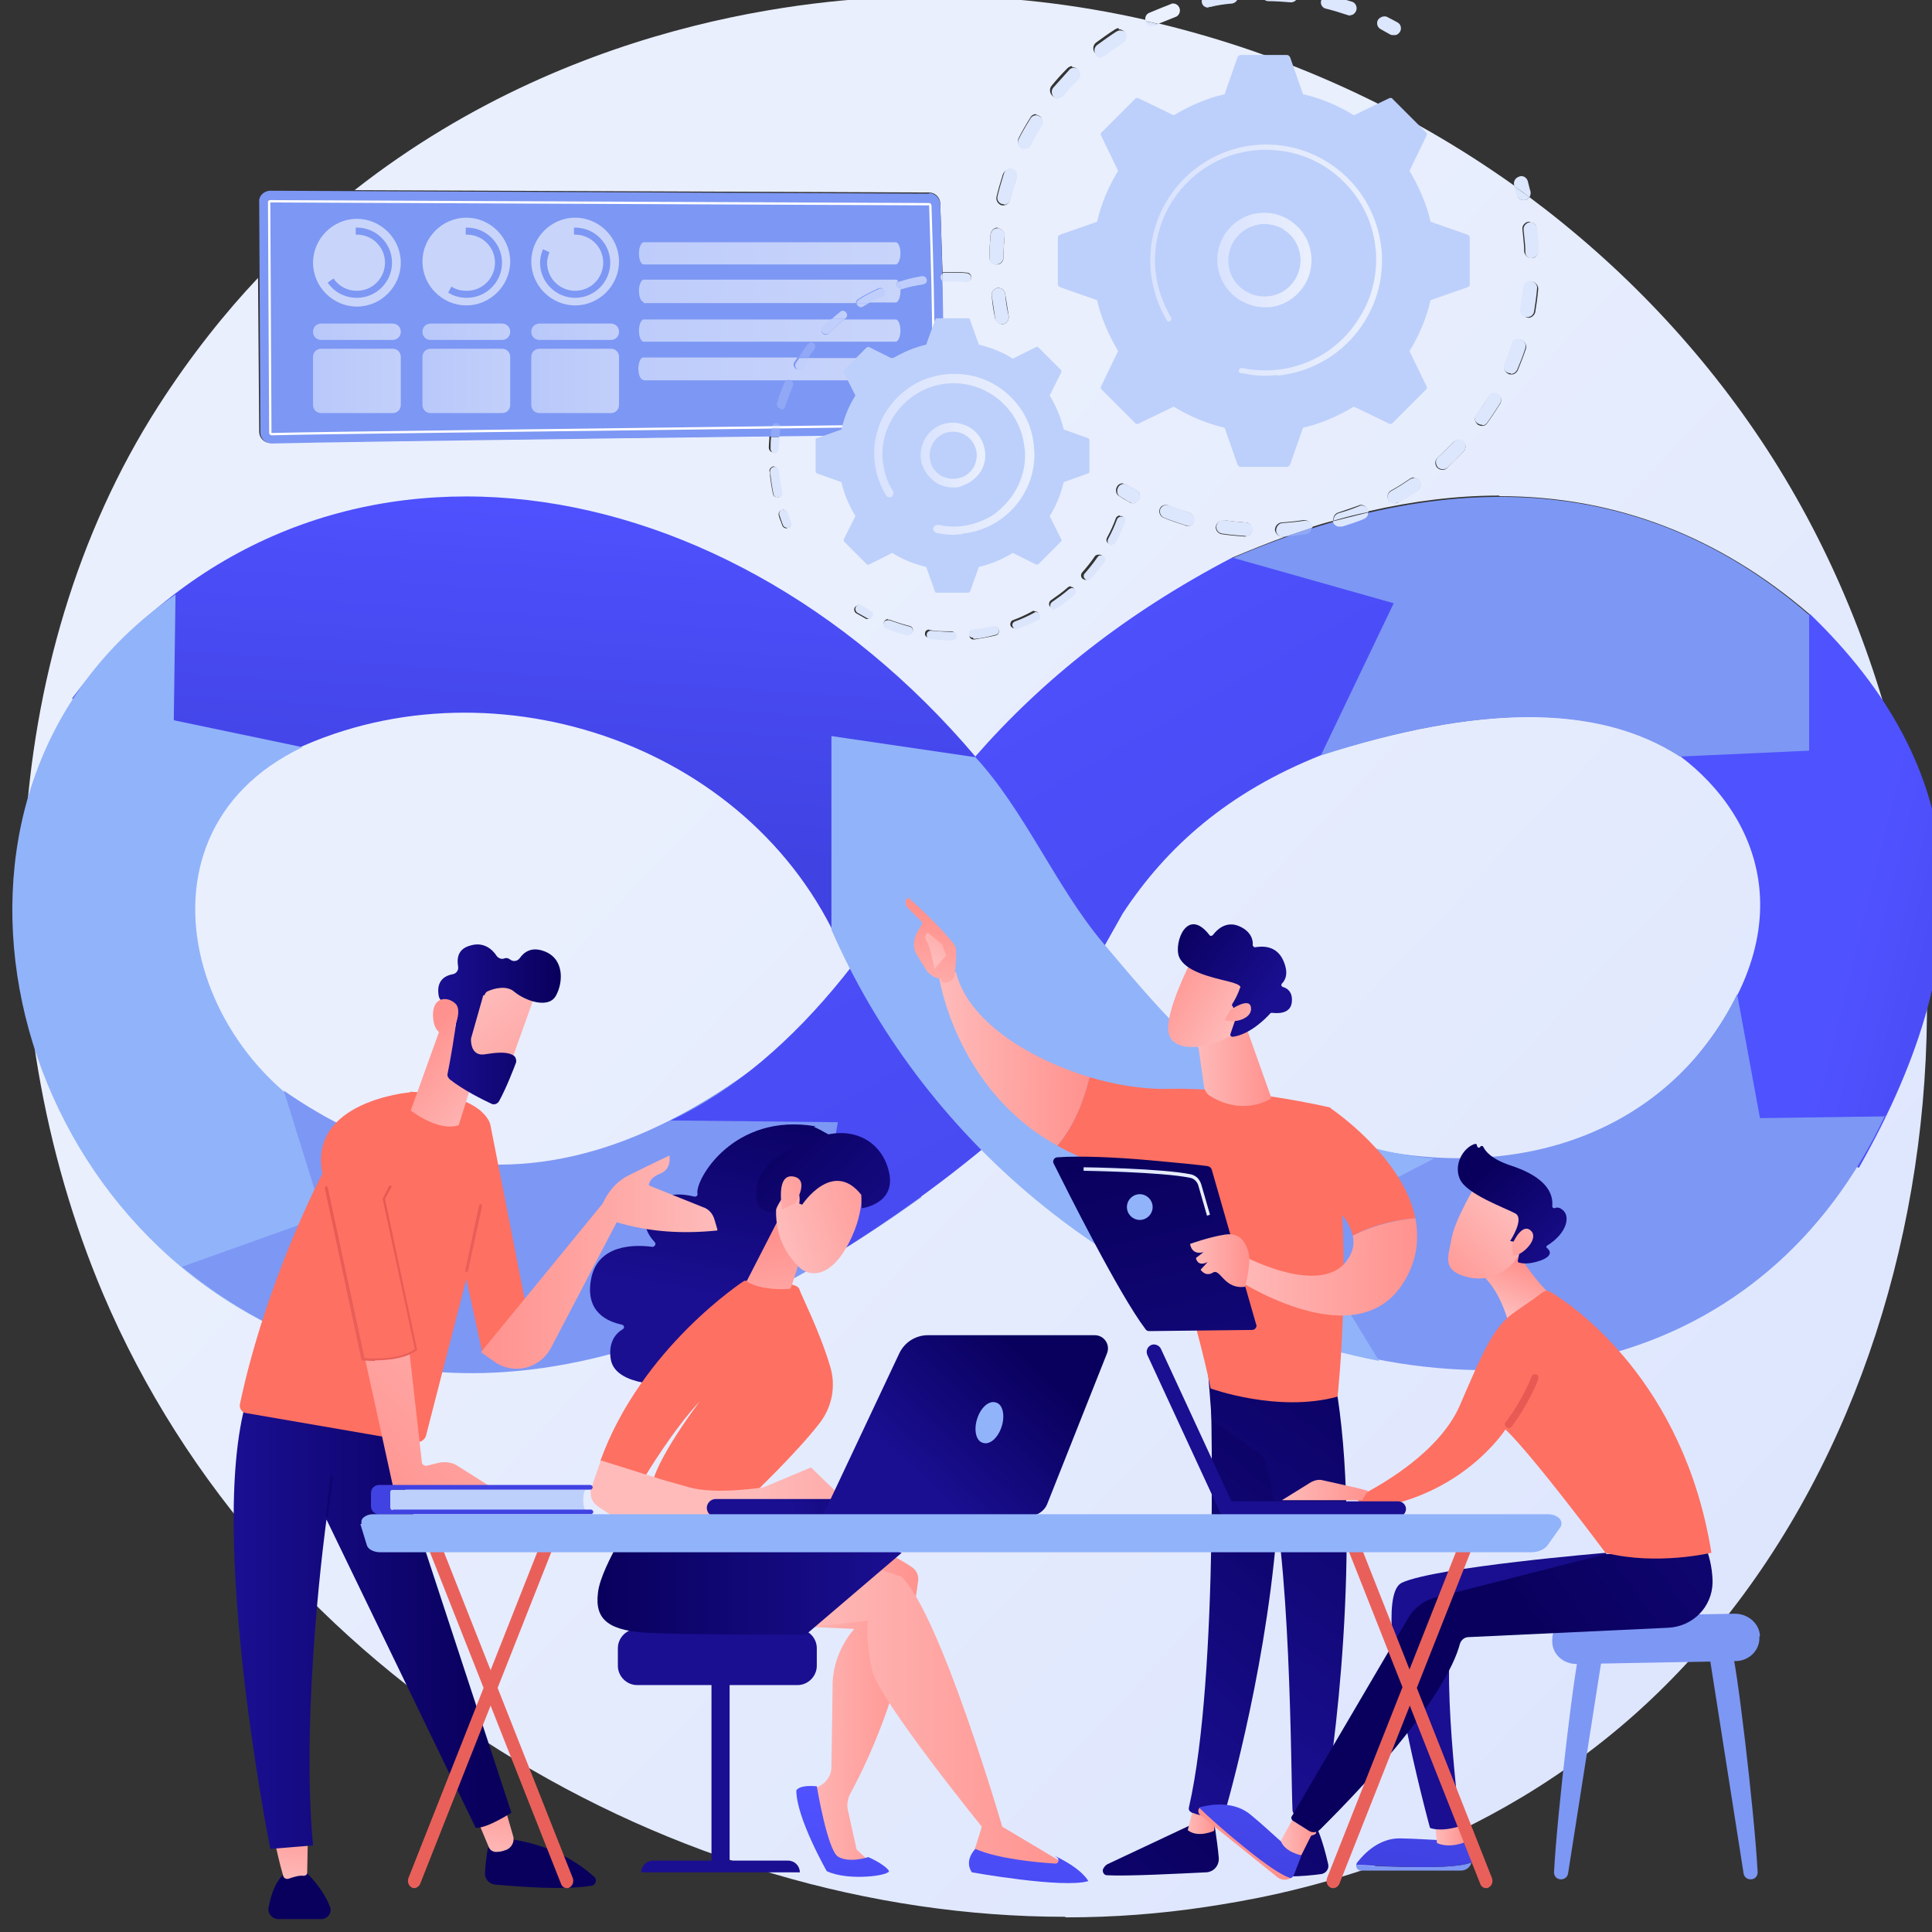 <?xml version="1.0" encoding="UTF-8"?>
<!DOCTYPE svg PUBLIC "-//W3C//DTD SVG 1.0//EN" "http://www.w3.org/TR/2001/REC-SVG-20010904/DTD/svg10.dtd">
<!-- Creator: CorelDRAW 2020 (64-Bit) -->
<svg xmlns="http://www.w3.org/2000/svg" xml:space="preserve" width="33.02mm" height="33.02mm" version="1.0" shape-rendering="geometricPrecision" text-rendering="geometricPrecision" image-rendering="optimizeQuality" fill-rule="evenodd" clip-rule="evenodd"
viewBox="0 0 3302 3302"
 xmlns:xlink="http://www.w3.org/1999/xlink"
 xmlns:xodm="http://www.corel.com/coreldraw/odm/2003">
 <rect x="0" y="0" width="3302" height="3302" fill="#333333" stroke="none"/>
 <defs>
    <linearGradient id="id0" gradientUnits="userSpaceOnUse" x1="3488" y1="3322" x2="1217" y2="1186">
     <stop offset="0" stop-opacity="1" stop-color="#DAE3FE"/>
     <stop offset="1" stop-opacity="1" stop-color="#E9EFFD"/>
    </linearGradient>
    <linearGradient id="id1" gradientUnits="userSpaceOnUse" x1="3175" y1="1544" x2="3698" y2="1673">
     <stop offset="0" stop-opacity="1" stop-color="#4F52FF"/>
     <stop offset="1" stop-opacity="1" stop-color="#4042E2"/>
    </linearGradient>
    <linearGradient id="id2" gradientUnits="userSpaceOnUse" x1="928" y1="827" x2="886" y2="1439">
     <stop offset="0" stop-opacity="1" stop-color="#4F52FF"/>
     <stop offset="1" stop-opacity="1" stop-color="#4042E2"/>
    </linearGradient>
    <linearGradient id="id3" gradientUnits="userSpaceOnUse" x1="1457" y1="953" x2="2536" y2="2847">
     <stop offset="0" stop-opacity="1" stop-color="#4F52FF"/>
     <stop offset="1" stop-opacity="1" stop-color="#4042E2"/>
    </linearGradient>
    <linearGradient id="id4" gradientUnits="userSpaceOnUse" x1="1092" y1="433" x2="1540" y2="433">
     <stop offset="0" stop-opacity="1" stop-color="#BECCFB"/>
     <stop offset="1" stop-opacity="1" stop-color="#C8D4FA"/>
    </linearGradient>
    <linearGradient id="id5" gradientUnits="userSpaceOnUse" x1="1092" y1="499" x2="1540" y2="499">
     <stop offset="0" stop-opacity="1" stop-color="#BECCFB"/>
     <stop offset="1" stop-opacity="1" stop-color="#C8D4FA"/>
    </linearGradient>
    <linearGradient id="id6" gradientUnits="userSpaceOnUse" x1="1092" y1="565" x2="1540" y2="565">
     <stop offset="0" stop-opacity="1" stop-color="#BECCFB"/>
     <stop offset="1" stop-opacity="1" stop-color="#C8D4FA"/>
    </linearGradient>
    <linearGradient id="id7" gradientUnits="userSpaceOnUse" x1="1092" y1="630" x2="1540" y2="630">
     <stop offset="0" stop-opacity="1" stop-color="#BECCFB"/>
     <stop offset="1" stop-opacity="1" stop-color="#C8D4FA"/>
    </linearGradient>
    <linearGradient id="id8" gradientUnits="userSpaceOnUse" x1="427" y1="630" x2="874" y2="630">
     <stop offset="0" stop-opacity="1" stop-color="#BECCFB"/>
     <stop offset="1" stop-opacity="1" stop-color="#C8D4FA"/>
    </linearGradient>
    <linearGradient id="id9" gradientUnits="userSpaceOnUse" x1="54" y1="630" x2="501" y2="630">
     <stop offset="0" stop-opacity="1" stop-color="#BECCFB"/>
     <stop offset="1" stop-opacity="1" stop-color="#C8D4FA"/>
    </linearGradient>
    <linearGradient id="id10" gradientUnits="userSpaceOnUse" x1="-319" y1="630" x2="128" y2="630">
     <stop offset="0" stop-opacity="1" stop-color="#BECCFB"/>
     <stop offset="1" stop-opacity="1" stop-color="#C8D4FA"/>
    </linearGradient>
    <linearGradient id="id11" gradientUnits="userSpaceOnUse" x1="908" y1="567" x2="1058" y2="567">
     <stop offset="0" stop-opacity="1" stop-color="#B8C8FA"/>
     <stop offset="1" stop-opacity="1" stop-color="#C2CFFA"/>
    </linearGradient>
    <linearGradient id="id12" gradientUnits="userSpaceOnUse" x1="722" y1="567" x2="872" y2="567">
     <stop offset="0" stop-opacity="1" stop-color="#B8C8FA"/>
     <stop offset="1" stop-opacity="1" stop-color="#C2CFFA"/>
    </linearGradient>
    <linearGradient id="id13" gradientUnits="userSpaceOnUse" x1="535" y1="567" x2="685" y2="567">
     <stop offset="0" stop-opacity="1" stop-color="#B8C8FA"/>
     <stop offset="1" stop-opacity="1" stop-color="#C2CFFA"/>
    </linearGradient>
    <linearGradient id="id14" gradientUnits="userSpaceOnUse" x1="908" y1="651" x2="1058" y2="651">
     <stop offset="0" stop-opacity="1" stop-color="#B8C8FA"/>
     <stop offset="1" stop-opacity="1" stop-color="#C2CFFA"/>
    </linearGradient>
    <linearGradient id="id15" gradientUnits="userSpaceOnUse" x1="722" y1="651" x2="872" y2="651">
     <stop offset="0" stop-opacity="1" stop-color="#B8C8FA"/>
     <stop offset="1" stop-opacity="1" stop-color="#C2CFFA"/>
    </linearGradient>
    <linearGradient id="id16" gradientUnits="userSpaceOnUse" x1="535" y1="651" x2="685" y2="651">
     <stop offset="0" stop-opacity="1" stop-color="#B8C8FA"/>
     <stop offset="1" stop-opacity="1" stop-color="#C2CFFA"/>
    </linearGradient>
    <linearGradient id="id17" gradientUnits="userSpaceOnUse" x1="2072" y1="3066" x2="1511" y2="3666">
     <stop offset="0" stop-opacity="1" stop-color="#09005D"/>
     <stop offset="1" stop-opacity="1" stop-color="#1A0F91"/>
    </linearGradient>
    <linearGradient id="id18" gradientUnits="userSpaceOnUse" x1="2029" y1="3106" x2="2079" y2="3106">
     <stop offset="0" stop-opacity="1" stop-color="#FEBBBA"/>
     <stop offset="1" stop-opacity="1" stop-color="#FF928E"/>
    </linearGradient>
    <linearGradient id="id19" gradientUnits="userSpaceOnUse" x1="2371" y1="2458" x2="1902" y2="3028">
     <stop offset="0" stop-opacity="1" stop-color="#09005D"/>
     <stop offset="1" stop-opacity="1" stop-color="#1A0F91"/>
    </linearGradient>
    <linearGradient id="id20" gradientUnits="userSpaceOnUse" x1="2434" y1="2948" x2="1881" y2="3554">
     <stop offset="0" stop-opacity="1" stop-color="#09005D"/>
     <stop offset="1" stop-opacity="1" stop-color="#1A0F91"/>
    </linearGradient>
    <linearGradient id="id21" gradientUnits="userSpaceOnUse" x1="2216" y1="3103" x2="2259" y2="3104">
     <stop offset="0" stop-opacity="1" stop-color="#FEBBBA"/>
     <stop offset="1" stop-opacity="1" stop-color="#FF928E"/>
    </linearGradient>
    <linearGradient id="id22" gradientUnits="userSpaceOnUse" x1="2421" y1="2311" x2="1986" y2="2953">
     <stop offset="0" stop-opacity="1" stop-color="#09005D"/>
     <stop offset="1" stop-opacity="1" stop-color="#1A0F91"/>
    </linearGradient>
    <linearGradient id="id23" gradientUnits="userSpaceOnUse" x1="2428" y1="3922" x2="2344" y2="3513">
     <stop offset="0" stop-opacity="1" stop-color="#FF928E"/>
     <stop offset="1" stop-opacity="1" stop-color="#FE7062"/>
    </linearGradient>
    <linearGradient id="id24" gradientUnits="userSpaceOnUse" x1="1605" y1="1811" x2="1860" y2="1813">
     <stop offset="0" stop-opacity="1" stop-color="#FEBBBA"/>
     <stop offset="1" stop-opacity="1" stop-color="#FF928E"/>
    </linearGradient>
    <linearGradient id="id25" gradientUnits="userSpaceOnUse" x1="1566" y1="1749" x2="1593" y2="1563">
     <stop offset="0" stop-opacity="1" stop-color="#FEBBBA"/>
     <stop offset="1" stop-opacity="1" stop-color="#FF928E"/>
    </linearGradient>
    <linearGradient id="id26" gradientUnits="userSpaceOnUse" x1="1593" y1="1638" x2="1661" y2="1529">
     <stop offset="0" stop-opacity="1" stop-color="#FEBBBA"/>
     <stop offset="1" stop-opacity="1" stop-color="#FF928E"/>
    </linearGradient>
    <linearGradient id="id27" gradientUnits="userSpaceOnUse" x1="2735" y1="4040" x2="2647" y2="3618">
     <stop offset="0" stop-opacity="1" stop-color="#FF928E"/>
     <stop offset="1" stop-opacity="1" stop-color="#FE7062"/>
    </linearGradient>
    <linearGradient id="id28" gradientUnits="userSpaceOnUse" x1="2103" y1="2136" x2="2423" y2="2138">
     <stop offset="0" stop-opacity="1" stop-color="#FEBBBA"/>
     <stop offset="1" stop-opacity="1" stop-color="#FF928E"/>
    </linearGradient>
    <linearGradient id="id29" gradientUnits="userSpaceOnUse" x1="2044" y1="1815" x2="2172" y2="1816">
     <stop offset="0" stop-opacity="1" stop-color="#FEBBBA"/>
     <stop offset="1" stop-opacity="1" stop-color="#FF928E"/>
    </linearGradient>
    <linearGradient id="id30" gradientUnits="userSpaceOnUse" x1="2123" y1="1736" x2="1989" y2="1654">
     <stop offset="0" stop-opacity="1" stop-color="#FEBBBA"/>
     <stop offset="1" stop-opacity="1" stop-color="#FF928E"/>
    </linearGradient>
    <linearGradient id="id31" gradientUnits="userSpaceOnUse" x1="1996" y1="1592" x2="2169" y2="1717">
     <stop offset="0" stop-opacity="1" stop-color="#09005D"/>
     <stop offset="1" stop-opacity="1" stop-color="#1A0F91"/>
    </linearGradient>
    <linearGradient id="id32" gradientUnits="userSpaceOnUse" x1="2178" y1="1761" x2="2059" y2="1709">
     <stop offset="0" stop-opacity="1" stop-color="#FEBBBA"/>
     <stop offset="1" stop-opacity="1" stop-color="#FF928E"/>
    </linearGradient>
    <linearGradient id="id33" gradientUnits="userSpaceOnUse" x1="1933" y1="1961" x2="2110" y2="2699">
     <stop offset="0" stop-opacity="1" stop-color="#09005D"/>
     <stop offset="1" stop-opacity="1" stop-color="#1A0F91"/>
    </linearGradient>
    <linearGradient id="id34" gradientUnits="userSpaceOnUse" x1="2038" y1="2155" x2="2136" y2="2155">
     <stop offset="0" stop-opacity="1" stop-color="#FEBBBA"/>
     <stop offset="1" stop-opacity="1" stop-color="#FF928E"/>
    </linearGradient>
    <linearGradient id="id35" gradientUnits="userSpaceOnUse" x1="1851" y1="2036" x2="2068" y2="2036">
     <stop offset="0" stop-opacity="1" stop-color="#DAE3FE"/>
     <stop offset="1" stop-opacity="1" stop-color="#E9EFFD"/>
    </linearGradient>
    <linearGradient id="id36" gradientUnits="userSpaceOnUse" x1="2471" y1="2816" x2="2417" y2="3183">
     <stop offset="0" stop-opacity="1" stop-color="#4F52FF"/>
     <stop offset="1" stop-opacity="1" stop-color="#4042E2"/>
    </linearGradient>
    <linearGradient id="id37" gradientUnits="userSpaceOnUse" x1="2452" y1="3128" x2="2505" y2="3128">
     <stop offset="0" stop-opacity="1" stop-color="#FEBBBA"/>
     <stop offset="1" stop-opacity="1" stop-color="#FF928E"/>
    </linearGradient>
    <linearGradient id="id38" gradientUnits="userSpaceOnUse" x1="1751" y1="3130" x2="1804" y2="3130">
     <stop offset="0" stop-opacity="1" stop-color="#FEBBBA"/>
     <stop offset="1" stop-opacity="1" stop-color="#FF928E"/>
    </linearGradient>
    <linearGradient id="id39" gradientUnits="userSpaceOnUse" x1="2178" y1="2864" x2="2124" y2="3221">
     <stop offset="0" stop-opacity="1" stop-color="#4F52FF"/>
     <stop offset="1" stop-opacity="1" stop-color="#4042E2"/>
    </linearGradient>
    <linearGradient id="id40" gradientUnits="userSpaceOnUse" x1="3198" y1="2377" x2="2655" y2="2815">
     <stop offset="0" stop-opacity="1" stop-color="#09005D"/>
     <stop offset="1" stop-opacity="1" stop-color="#1A0F91"/>
    </linearGradient>
    <linearGradient id="id41" gradientUnits="userSpaceOnUse" x1="2189" y1="3135" x2="2253" y2="3135">
     <stop offset="0" stop-opacity="1" stop-color="#FEBBBA"/>
     <stop offset="1" stop-opacity="1" stop-color="#FF928E"/>
    </linearGradient>
    <linearGradient id="id42" gradientUnits="userSpaceOnUse" x1="2642" y1="2831" x2="3398" y2="2310">
     <stop offset="0" stop-opacity="1" stop-color="#09005D"/>
     <stop offset="1" stop-opacity="1" stop-color="#1A0F91"/>
    </linearGradient>
    <linearGradient id="id43" gradientUnits="userSpaceOnUse" x1="2570" y1="2240" x2="2602" y2="2161">
     <stop offset="0" stop-opacity="1" stop-color="#FEBBBA"/>
     <stop offset="1" stop-opacity="1" stop-color="#FF928E"/>
    </linearGradient>
    <linearGradient id="id44" gradientUnits="userSpaceOnUse" x1="2848" y1="2010" x2="2748" y2="2258">
     <stop offset="0" stop-opacity="1" stop-color="#FF928E"/>
     <stop offset="1" stop-opacity="1" stop-color="#FE7062"/>
    </linearGradient>
    <linearGradient id="id45" gradientUnits="userSpaceOnUse" x1="2623" y1="1660" x2="2594" y2="2626">
     <stop offset="0" stop-opacity="1" stop-color="#E1473D"/>
     <stop offset="1" stop-opacity="1" stop-color="#E9605A"/>
    </linearGradient>
    <linearGradient id="id46" gradientUnits="userSpaceOnUse" x1="2191" y1="2547" x2="2338" y2="2547">
     <stop offset="0" stop-opacity="1" stop-color="#FEBBBA"/>
     <stop offset="1" stop-opacity="1" stop-color="#FF928E"/>
    </linearGradient>
    <linearGradient id="id47" gradientUnits="userSpaceOnUse" x1="2586" y1="2076" x2="2457" y2="2210">
     <stop offset="0" stop-opacity="1" stop-color="#FEBBBA"/>
     <stop offset="1" stop-opacity="1" stop-color="#FF928E"/>
    </linearGradient>
    <linearGradient id="id48" gradientUnits="userSpaceOnUse" x1="2538" y1="1999" x2="2692" y2="2160">
     <stop offset="0" stop-opacity="1" stop-color="#09005D"/>
     <stop offset="1" stop-opacity="1" stop-color="#1A0F91"/>
    </linearGradient>
    <linearGradient id="id49" gradientUnits="userSpaceOnUse" x1="2660" y1="2073" x2="2554" y2="2186">
     <stop offset="0" stop-opacity="1" stop-color="#FEBBBA"/>
     <stop offset="1" stop-opacity="1" stop-color="#FF928E"/>
    </linearGradient>
    <linearGradient id="id50" gradientUnits="userSpaceOnUse" x1="-29311" y1="-30874" x2="-28792" y2="-30324">
     <stop offset="0" stop-opacity="1" stop-color="#09005D"/>
     <stop offset="1" stop-opacity="1" stop-color="#1A0F91"/>
    </linearGradient>
    <linearGradient id="id51" gradientUnits="userSpaceOnUse" x1="44767" y1="-11820" x2="44064" y2="-11585">
     <stop offset="0" stop-opacity="1" stop-color="#09005D"/>
     <stop offset="1" stop-opacity="1" stop-color="#1A0F91"/>
    </linearGradient>
    <linearGradient id="id52" gradientUnits="userSpaceOnUse" x1="44214" y1="-11994" x2="43493" y2="-11756">
     <stop offset="0" stop-opacity="1" stop-color="#09005D"/>
     <stop offset="1" stop-opacity="1" stop-color="#1A0F91"/>
    </linearGradient>
    <linearGradient id="id53" gradientUnits="userSpaceOnUse" x1="44210" y1="-11993" x2="43489" y2="-11755">
     <stop offset="0" stop-opacity="1" stop-color="#09005D"/>
     <stop offset="1" stop-opacity="1" stop-color="#1A0F91"/>
    </linearGradient>
    <linearGradient id="id54" gradientUnits="userSpaceOnUse" x1="44199" y1="-11993" x2="43478" y2="-11756">
     <stop offset="0" stop-opacity="1" stop-color="#09005D"/>
     <stop offset="1" stop-opacity="1" stop-color="#1A0F91"/>
    </linearGradient>
    <linearGradient id="id55" gradientUnits="userSpaceOnUse" x1="1350" y1="2910" x2="1569" y2="2910">
     <stop offset="0" stop-opacity="1" stop-color="#FEBBBA"/>
     <stop offset="1" stop-opacity="1" stop-color="#FF928E"/>
    </linearGradient>
    <linearGradient id="id56" gradientUnits="userSpaceOnUse" x1="1447" y1="3055" x2="1416" y2="3521">
     <stop offset="0" stop-opacity="1" stop-color="#4F52FF"/>
     <stop offset="1" stop-opacity="1" stop-color="#4042E2"/>
    </linearGradient>
    <linearGradient id="id57" gradientUnits="userSpaceOnUse" x1="1363" y1="2923" x2="1828" y2="2923">
     <stop offset="0" stop-opacity="1" stop-color="#FEBBBA"/>
     <stop offset="1" stop-opacity="1" stop-color="#FF928E"/>
    </linearGradient>
    <linearGradient id="id58" gradientUnits="userSpaceOnUse" x1="1021" y1="2683" x2="1536" y2="2683">
     <stop offset="0" stop-opacity="1" stop-color="#09005D"/>
     <stop offset="1" stop-opacity="1" stop-color="#1A0F91"/>
    </linearGradient>
    <linearGradient id="id59" gradientUnits="userSpaceOnUse" x1="1764" y1="3051" x2="1733" y2="3479">
     <stop offset="0" stop-opacity="1" stop-color="#4F52FF"/>
     <stop offset="1" stop-opacity="1" stop-color="#4042E2"/>
    </linearGradient>
    <linearGradient id="id60" gradientUnits="userSpaceOnUse" x1="1282" y1="1840" x2="1211" y2="2221">
     <stop offset="0" stop-opacity="1" stop-color="#09005D"/>
     <stop offset="1" stop-opacity="1" stop-color="#1A0F91"/>
    </linearGradient>
    <linearGradient id="id61" gradientUnits="userSpaceOnUse" x1="1782" y1="1054" x2="1492" y2="1770">
     <stop offset="0" stop-opacity="1" stop-color="#FF928E"/>
     <stop offset="1" stop-opacity="1" stop-color="#FE7062"/>
    </linearGradient>
    <linearGradient id="id62" gradientUnits="userSpaceOnUse" x1="1352" y1="2312" x2="1321" y2="2116">
     <stop offset="0" stop-opacity="1" stop-color="#FEBBBA"/>
     <stop offset="1" stop-opacity="1" stop-color="#FF928E"/>
    </linearGradient>
    <linearGradient id="id63" gradientUnits="userSpaceOnUse" x1="1336" y1="2110" x2="1550" y2="2043">
     <stop offset="0" stop-opacity="1" stop-color="#FEBBBA"/>
     <stop offset="1" stop-opacity="1" stop-color="#FF928E"/>
    </linearGradient>
    <linearGradient id="id64" gradientUnits="userSpaceOnUse" x1="1299" y1="1914" x2="1559" y2="2172">
     <stop offset="0" stop-opacity="1" stop-color="#09005D"/>
     <stop offset="1" stop-opacity="1" stop-color="#1A0F91"/>
    </linearGradient>
    <linearGradient id="id65" gradientUnits="userSpaceOnUse" x1="1274" y1="2082" x2="1423" y2="2010">
     <stop offset="0" stop-opacity="1" stop-color="#FEBBBA"/>
     <stop offset="1" stop-opacity="1" stop-color="#FF928E"/>
    </linearGradient>
    <linearGradient id="id66" gradientUnits="userSpaceOnUse" x1="1279" y1="2544" x2="1712" y2="2544">
     <stop offset="0" stop-opacity="1" stop-color="#FEBBBA"/>
     <stop offset="1" stop-opacity="1" stop-color="#FF928E"/>
    </linearGradient>
    <linearGradient id="id67" gradientUnits="userSpaceOnUse" x1="1623" y1="2502" x2="1352" y2="2590">
     <stop offset="0" stop-opacity="1" stop-color="#09005D"/>
     <stop offset="1" stop-opacity="1" stop-color="#1A0F91"/>
    </linearGradient>
    <linearGradient id="id68" gradientUnits="userSpaceOnUse" x1="1764" y1="2324" x2="1571" y2="2530">
     <stop offset="0" stop-opacity="1" stop-color="#09005D"/>
     <stop offset="1" stop-opacity="1" stop-color="#1A0F91"/>
    </linearGradient>
    <linearGradient id="id69" gradientUnits="userSpaceOnUse" x1="922" y1="3501" x2="919" y2="3792">
     <stop offset="0" stop-opacity="1" stop-color="#09005D"/>
     <stop offset="1" stop-opacity="1" stop-color="#1A0F91"/>
    </linearGradient>
    <linearGradient id="id70" gradientUnits="userSpaceOnUse" x1="842" y1="3176" x2="857" y2="3053">
     <stop offset="0" stop-opacity="1" stop-color="#FEBBBA"/>
     <stop offset="1" stop-opacity="1" stop-color="#FF928E"/>
    </linearGradient>
    <linearGradient id="id71" gradientUnits="userSpaceOnUse" x1="510" y1="3521" x2="508" y2="3826">
     <stop offset="0" stop-opacity="1" stop-color="#09005D"/>
     <stop offset="1" stop-opacity="1" stop-color="#1A0F91"/>
    </linearGradient>
    <linearGradient id="id72" gradientUnits="userSpaceOnUse" x1="490" y1="3218" x2="505" y2="3099">
     <stop offset="0" stop-opacity="1" stop-color="#FEBBBA"/>
     <stop offset="1" stop-opacity="1" stop-color="#FF928E"/>
    </linearGradient>
    <linearGradient id="id73" gradientUnits="userSpaceOnUse" x1="824" y1="2761" x2="400" y2="2761">
     <stop offset="0" stop-opacity="1" stop-color="#09005D"/>
     <stop offset="1" stop-opacity="1" stop-color="#1A0F91"/>
    </linearGradient>
    <linearGradient id="id74" gradientUnits="userSpaceOnUse" x1="724" y1="2761" x2="260" y2="2761">
     <stop offset="0" stop-opacity="1" stop-color="#09005D"/>
     <stop offset="1" stop-opacity="1" stop-color="#1A0F91"/>
    </linearGradient>
    <linearGradient id="id75" gradientUnits="userSpaceOnUse" x1="1105" y1="1596" x2="989" y2="1755">
     <stop offset="0" stop-opacity="1" stop-color="#FF928E"/>
     <stop offset="1" stop-opacity="1" stop-color="#FE7062"/>
    </linearGradient>
    <linearGradient id="id76" gradientUnits="userSpaceOnUse" x1="1407" y1="1385" x2="767" y2="2168">
     <stop offset="0" stop-opacity="1" stop-color="#E1473D"/>
     <stop offset="1" stop-opacity="1" stop-color="#E9605A"/>
    </linearGradient>
    <linearGradient id="id77" gradientUnits="userSpaceOnUse" x1="983" y1="2209" x2="630" y2="2585">
     <stop offset="0" stop-opacity="1" stop-color="#FEBBBA"/>
     <stop offset="1" stop-opacity="1" stop-color="#FF928E"/>
    </linearGradient>
    <linearGradient id="id78" gradientUnits="userSpaceOnUse" x1="1226" y1="2152" x2="823" y2="2152">
     <stop offset="0" stop-opacity="1" stop-color="#FEBBBA"/>
     <stop offset="1" stop-opacity="1" stop-color="#FF928E"/>
    </linearGradient>
    <linearGradient id="id79" gradientUnits="userSpaceOnUse" x1="836" y1="1921" x2="696" y2="1794">
     <stop offset="0" stop-opacity="1" stop-color="#FEBBBA"/>
     <stop offset="1" stop-opacity="1" stop-color="#FF928E"/>
    </linearGradient>
    <linearGradient id="id80" gradientUnits="userSpaceOnUse" x1="817" y1="1703" x2="992" y2="1923">
     <stop offset="0" stop-opacity="1" stop-color="#FEBBBA"/>
     <stop offset="1" stop-opacity="1" stop-color="#FF928E"/>
    </linearGradient>
    <linearGradient id="id81" gradientUnits="userSpaceOnUse" x1="954" y1="1753" x2="754" y2="1753">
     <stop offset="0" stop-opacity="1" stop-color="#09005D"/>
     <stop offset="1" stop-opacity="1" stop-color="#1A0F91"/>
    </linearGradient>
    <linearGradient id="id82" gradientUnits="userSpaceOnUse" x1="876" y1="1855" x2="763" y2="1735">
     <stop offset="0" stop-opacity="1" stop-color="#FEBBBA"/>
     <stop offset="1" stop-opacity="1" stop-color="#FF928E"/>
    </linearGradient>
    <linearGradient id="id83" gradientUnits="userSpaceOnUse" x1="1191" y1="1491" x2="543" y2="2274">
     <stop offset="0" stop-opacity="1" stop-color="#E1473D"/>
     <stop offset="1" stop-opacity="1" stop-color="#E9605A"/>
    </linearGradient>
    <linearGradient id="id84" gradientUnits="userSpaceOnUse" x1="4746" y1="1494" x2="4105" y2="2277">
     <stop offset="0" stop-opacity="1" stop-color="#E1473D"/>
     <stop offset="1" stop-opacity="1" stop-color="#E9605A"/>
    </linearGradient>
    <linearGradient id="id85" gradientUnits="userSpaceOnUse" x1="4688" y1="1494" x2="4046" y2="2277">
     <stop offset="0" stop-opacity="1" stop-color="#E1473D"/>
     <stop offset="1" stop-opacity="1" stop-color="#E9605A"/>
    </linearGradient>
    <linearGradient id="id86" gradientUnits="userSpaceOnUse" x1="1622" y1="1494" x2="980" y2="2277">
     <stop offset="0" stop-opacity="1" stop-color="#E1473D"/>
     <stop offset="1" stop-opacity="1" stop-color="#E9605A"/>
    </linearGradient>
    <linearGradient id="id87" gradientUnits="userSpaceOnUse" x1="1564" y1="1494" x2="922" y2="2277">
     <stop offset="0" stop-opacity="1" stop-color="#E1473D"/>
     <stop offset="1" stop-opacity="1" stop-color="#E9605A"/>
    </linearGradient>
    <linearGradient id="id88" gradientUnits="userSpaceOnUse" x1="-7147" y1="-16820" x2="-6855" y2="-16108">
     <stop offset="0" stop-opacity="1" stop-color="#4F52FF"/>
     <stop offset="1" stop-opacity="1" stop-color="#4042E2"/>
    </linearGradient>
    <linearGradient id="id89" gradientUnits="userSpaceOnUse" x1="3839" y1="3322" x2="1416" y2="1186">
     <stop offset="0" stop-opacity="1" stop-color="#D1DDFD"/>
     <stop offset="1" stop-opacity="1" stop-color="#DCE6FC"/>
    </linearGradient>
    <linearGradient id="id90" gradientUnits="userSpaceOnUse" x1="4174" y1="3320" x2="1733" y2="1185">
     <stop offset="0" stop-opacity="1" stop-color="#D1DDFD"/>
     <stop offset="1" stop-opacity="1" stop-color="#DCE6FC"/>
    </linearGradient>
    <linearGradient id="id91" gradientUnits="userSpaceOnUse" x1="4588" y1="3322" x2="2170" y2="1186">
     <stop offset="0" stop-opacity="1" stop-color="#D1DDFD"/>
     <stop offset="1" stop-opacity="1" stop-color="#DCE6FC"/>
    </linearGradient>
    <linearGradient id="id92" gradientUnits="userSpaceOnUse" x1="4786" y1="3322" x2="2532" y2="1186">
     <stop offset="0" stop-opacity="1" stop-color="#D1DDFD"/>
     <stop offset="1" stop-opacity="1" stop-color="#DCE6FC"/>
    </linearGradient>
    <linearGradient id="id93" gradientUnits="userSpaceOnUse" x1="5263" y1="3322" x2="2973" y2="1186">
     <stop offset="0" stop-opacity="1" stop-color="#D1DDFD"/>
     <stop offset="1" stop-opacity="1" stop-color="#DCE6FC"/>
    </linearGradient>
    <linearGradient id="id94" gradientUnits="userSpaceOnUse" x1="5439" y1="3322" x2="2997" y2="1186">
     <stop offset="0" stop-opacity="1" stop-color="#D1DDFD"/>
     <stop offset="1" stop-opacity="1" stop-color="#DCE6FC"/>
    </linearGradient>
    <linearGradient id="id95" gradientUnits="userSpaceOnUse" x1="4641" y1="3321" x2="2217" y2="1186">
     <stop offset="0" stop-opacity="1" stop-color="#D1DDFD"/>
     <stop offset="1" stop-opacity="1" stop-color="#DCE6FC"/>
    </linearGradient>
    <linearGradient id="id96" gradientUnits="userSpaceOnUse" x1="4647" y1="3322" x2="2214" y2="1186">
     <stop offset="0" stop-opacity="1" stop-color="#D1DDFD"/>
     <stop offset="1" stop-opacity="1" stop-color="#DCE6FC"/>
    </linearGradient>
    <linearGradient id="id97" gradientUnits="userSpaceOnUse" x1="4848" y1="3322" x2="2414" y2="1186">
     <stop offset="0" stop-opacity="1" stop-color="#D1DDFD"/>
     <stop offset="1" stop-opacity="1" stop-color="#DCE6FC"/>
    </linearGradient>
    <linearGradient id="id98" gradientUnits="userSpaceOnUse" x1="4841" y1="3322" x2="2407" y2="1186">
     <stop offset="0" stop-opacity="1" stop-color="#D1DDFD"/>
     <stop offset="1" stop-opacity="1" stop-color="#DCE6FC"/>
    </linearGradient>
    <linearGradient id="id99" gradientUnits="userSpaceOnUse" x1="3926" y1="3322" x2="1675" y2="1186">
     <stop offset="0" stop-opacity="1" stop-color="#D1DDFD"/>
     <stop offset="1" stop-opacity="1" stop-color="#DCE6FC"/>
    </linearGradient>
    <linearGradient id="id100" gradientUnits="userSpaceOnUse" x1="2088" y1="445" x2="2234" y2="445">
     <stop offset="0" stop-opacity="1" stop-color="#DAE3FE"/>
     <stop offset="1" stop-opacity="1" stop-color="#E9EFFD"/>
    </linearGradient>
    <linearGradient id="id101" gradientUnits="userSpaceOnUse" x1="1964" y1="444" x2="2360" y2="444">
     <stop offset="0" stop-opacity="1" stop-color="#DAE3FE"/>
     <stop offset="1" stop-opacity="1" stop-color="#E9EFFD"/>
    </linearGradient>
    <linearGradient id="id102" gradientUnits="userSpaceOnUse" x1="2790" y1="3321" x2="551" y2="1186">
     <stop offset="0" stop-opacity="1" stop-color="#D1DDFD"/>
     <stop offset="1" stop-opacity="1" stop-color="#DCE6FC"/>
    </linearGradient>
    <linearGradient id="id103" gradientUnits="userSpaceOnUse" x1="2827" y1="3322" x2="482" y2="1186">
     <stop offset="0" stop-opacity="1" stop-color="#D1DDFD"/>
     <stop offset="1" stop-opacity="1" stop-color="#DCE6FC"/>
    </linearGradient>
    <linearGradient id="id104" gradientUnits="userSpaceOnUse" x1="1207" y1="630" x2="1636" y2="630">
     <stop offset="0" stop-opacity="1" stop-color="#BECDFB"/>
     <stop offset="1" stop-opacity="1" stop-color="#C5D3FA"/>
    </linearGradient>
    <linearGradient id="id105" gradientUnits="userSpaceOnUse" x1="1333" y1="630" x2="1765" y2="630">
     <stop offset="0" stop-opacity="1" stop-color="#BECDFB"/>
     <stop offset="1" stop-opacity="1" stop-color="#C5D3FA"/>
    </linearGradient>
    <linearGradient id="id106" gradientUnits="userSpaceOnUse" x1="1310" y1="565" x2="1750" y2="565">
     <stop offset="0" stop-opacity="1" stop-color="#BECDFB"/>
     <stop offset="1" stop-opacity="1" stop-color="#C5D3FA"/>
    </linearGradient>
    <linearGradient id="id107" gradientUnits="userSpaceOnUse" x1="1409" y1="565" x2="1856" y2="565">
     <stop offset="0" stop-opacity="1" stop-color="#BECDFB"/>
     <stop offset="1" stop-opacity="1" stop-color="#C5D3FA"/>
    </linearGradient>
    <linearGradient id="id108" gradientUnits="userSpaceOnUse" x1="1438" y1="499" x2="1874" y2="499">
     <stop offset="0" stop-opacity="1" stop-color="#BECDFB"/>
     <stop offset="1" stop-opacity="1" stop-color="#C5D3FA"/>
    </linearGradient>
    <linearGradient id="id109" gradientUnits="userSpaceOnUse" x1="1580" y1="499" x2="2022" y2="499">
     <stop offset="0" stop-opacity="1" stop-color="#BECDFB"/>
     <stop offset="1" stop-opacity="1" stop-color="#C5D3FA"/>
    </linearGradient>
    <linearGradient id="id110" gradientUnits="userSpaceOnUse" x1="1533" y1="499" x2="1946" y2="499">
     <stop offset="0" stop-opacity="1" stop-color="#BECDFB"/>
     <stop offset="1" stop-opacity="1" stop-color="#C5D3FA"/>
    </linearGradient>
    <linearGradient id="id111" gradientUnits="userSpaceOnUse" x1="3496" y1="3322" x2="1069" y2="1186">
     <stop offset="0" stop-opacity="1" stop-color="#D1DDFD"/>
     <stop offset="1" stop-opacity="1" stop-color="#DCE6FC"/>
    </linearGradient>
    <linearGradient id="id112" gradientUnits="userSpaceOnUse" x1="3396" y1="3322" x2="1032" y2="1186">
     <stop offset="0" stop-opacity="1" stop-color="#D1DDFD"/>
     <stop offset="1" stop-opacity="1" stop-color="#DCE6FC"/>
    </linearGradient>
    <linearGradient id="id113" gradientUnits="userSpaceOnUse" x1="3661" y1="3322" x2="1231" y2="1186">
     <stop offset="0" stop-opacity="1" stop-color="#D1DDFD"/>
     <stop offset="1" stop-opacity="1" stop-color="#DCE6FC"/>
    </linearGradient>
    <linearGradient id="id114" gradientUnits="userSpaceOnUse" x1="3079" y1="3322" x2="794" y2="1186">
     <stop offset="0" stop-opacity="1" stop-color="#D1DDFD"/>
     <stop offset="1" stop-opacity="1" stop-color="#DCE6FC"/>
    </linearGradient>
    <linearGradient id="id115" gradientUnits="userSpaceOnUse" x1="1576" y1="780" x2="1679" y2="780">
     <stop offset="0" stop-opacity="1" stop-color="#DAE3FE"/>
     <stop offset="1" stop-opacity="1" stop-color="#E9EFFD"/>
    </linearGradient>
    <linearGradient id="id116" gradientUnits="userSpaceOnUse" x1="1493" y1="777" x2="1767" y2="777">
     <stop offset="0" stop-opacity="1" stop-color="#DAE3FE"/>
     <stop offset="1" stop-opacity="1" stop-color="#E9EFFD"/>
    </linearGradient>
 </defs>
 <g id="Layer_x0020_1">
  <rect fill="none" x="381" y="381" width="2540" height="2540"/>
  <g id="_3223717910688">
   <path fill="url(#id0)" d="M1822 3277c81,0 161,-6 240,-18 119,-18 444,-73 732,-329 554,-494 673,-1473 226,-2162 -110,-169 -249,-314 -406,-431 -2,2 -4,4 -7,5 -1,0 -1,0 -2,0 0,0 -1,0 -1,0 -5,0 -10,-3 -11,-9 -1,-5 -3,-10 -4,-15 -185,-132 -393,-226 -609,-278 -2,1 -4,2 -5,2 -1,1 -2,1 -4,1 0,0 -1,0 -1,0 -4,0 -9,-3 -11,-7 0,-1 0,-1 -1,-2 -119,-27 -240,-41 -361,-41 -13,0 -27,0 -40,1 -117,3 -556,21 -951,331l982 4c10,0 19,8 19,19 1,24 2,68 4,118 1,-1 2,-1 3,-1 2,0 3,0 5,0 3,0 7,0 10,0 8,0 16,0 24,1 4,0 7,4 7,8 0,4 -3,6 -7,7 0,0 0,0 -1,0 0,0 0,0 -1,0 -7,-1 -15,-1 -22,-1 -3,0 -6,0 -10,0 -2,0 -3,0 -5,0 0,0 0,0 0,0 -1,0 -2,0 -4,-1 3,118 3,263 -10,263 0,0 0,0 0,0 -1,0 -2,0 -4,0 -23,0 -128,1 -265,3 -1,7 -1,14 -2,21 0,4 -3,7 -7,7 0,0 -1,0 -1,0 0,0 0,0 0,0 -4,0 -7,-4 -7,-8 0,-7 1,-13 1,-20 -315,4 -786,10 -852,12 0,0 0,0 -1,0 -11,0 -19,-9 -19,-19l-2 -263c-54,57 -114,131 -171,220 -276,431 -299,1031 -94,1516 281,662 980,1065 1644,1065zm741 -2429c199,0 375,69 529,201l0 233 -221 10c-71,-46 -157,-67 -257,-67 -104,0 -223,23 -356,65l-152 -337c31,-13 61,-25 91,-36 -2,0 -3,0 -5,0 0,0 -1,0 -1,0 -6,0 -11,-5 -12,-11 0,-6 4,-12 11,-13 13,-1 25,-2 37,-4 1,0 1,0 2,0 6,0 11,4 12,10 0,1 0,2 0,2 13,-4 25,-8 38,-11 -1,-6 2,-12 8,-14 12,-4 24,-8 35,-12 1,-1 3,-1 4,-1 5,0 9,3 11,7 0,1 1,3 1,4 78,-18 153,-27 224,-27zm-974 229c0,0 1,0 1,0 12,2 24,2 36,2 4,0 7,3 7,7 0,4 -3,7 -7,7 0,0 0,0 -1,0 0,0 0,0 0,0 -13,0 -25,-1 -38,-3 -4,-1 -7,-4 -6,-8 0,-4 4,-6 7,-6zm111 -6c3,0 6,2 7,6 1,4 -1,8 -5,9 -12,3 -25,5 -37,7l0 0c0,0 0,0 -1,0 -4,0 -7,-3 -7,-6 0,-4 2,-8 6,-8 12,-1 24,-3 36,-6 1,0 1,0 2,0zm-183 -12c1,0 2,0 3,0 11,4 23,8 35,11 4,1 6,5 5,9 -1,3 -3,5 -6,5 0,0 0,0 -1,0 -1,0 -1,0 -2,0 -12,-3 -24,-7 -36,-12 -4,-1 -6,-6 -4,-9 1,-3 4,-5 7,-5zm252 -14c3,0 5,1 6,4 2,4 0,8 -3,10 -11,6 -23,11 -35,15 -1,0 -1,0 -2,0 0,0 0,0 -1,0 -3,0 -6,-2 -7,-5 -1,-4 1,-8 4,-9 11,-4 22,-9 33,-15 1,-1 2,-1 3,-1zm-302 -11c1,0 3,0 4,1 5,3 10,6 15,9 4,2 5,6 3,10 -1,2 -3,4 -6,4 0,0 0,0 -1,0 -1,0 -2,0 -3,-1 -5,-3 -11,-6 -16,-9 -3,-2 -4,-7 -2,-10 1,-2 4,-3 6,-3zm363 -31c2,0 4,1 5,2 3,3 2,8 -1,10 -9,8 -20,16 -30,23 -1,1 -2,1 -3,1 0,0 0,0 -1,0 -2,0 -5,-1 -6,-3 -2,-3 -1,-8 2,-10 10,-7 20,-14 29,-22 1,-1 3,-2 5,-2zm49 -55c1,0 3,0 4,1 3,2 4,7 2,10 -7,10 -15,20 -24,30 -1,1 -3,2 -5,2 0,0 -1,0 -1,0 -2,0 -3,-1 -5,-2 -3,-3 -3,-7 -1,-10 8,-9 16,-19 22,-28 1,-2 4,-3 6,-3zm35 -66c1,0 2,0 3,0 4,1 6,6 4,9 -5,12 -10,23 -16,35 -1,2 -3,4 -6,4 0,0 0,0 -1,0 -1,0 -2,0 -3,-1 -4,-2 -5,-6 -3,-10 6,-11 11,-22 15,-33 1,-3 4,-5 7,-5zm176 7c1,0 1,0 2,0 12,2 25,3 37,4 6,0 11,6 11,13 0,6 -5,10 -11,11 0,0 -1,0 -1,0 0,0 -1,0 -1,0 -13,-1 -26,-2 -39,-4 -6,-1 -11,-7 -10,-13 1,-6 6,-10 12,-10zm-752 -18c3,0 6,2 7,5 2,6 4,11 6,17 2,4 0,8 -4,9 -1,0 -1,0 -2,1 0,0 0,0 -1,0 -3,0 -6,-2 -7,-5 -2,-6 -5,-12 -6,-17 -1,-4 1,-8 5,-9 1,0 2,0 2,0zm655 -8c1,0 3,0 4,1 12,5 24,9 35,12 6,2 10,8 8,15 -1,5 -5,8 -10,8 0,0 -1,0 -1,0 -1,0 -2,0 -3,-1 -13,-4 -25,-8 -37,-13 -6,-2 -9,-9 -7,-15 2,-5 6,-7 11,-7zm423 -46c4,0 8,2 10,5 4,5 2,13 -3,16 -11,7 -22,14 -34,21 -1,1 -3,1 -5,1 0,0 -1,0 -1,0 -4,0 -8,-2 -10,-6 -3,-6 -1,-13 5,-16 11,-6 22,-13 32,-20 2,-1 4,-2 7,-2zm-496 10c2,0 4,1 6,2 5,3 11,6 16,9 6,3 8,10 4,16 -2,3 -5,6 -9,6 0,0 -1,0 -1,0 -2,0 -4,0 -6,-2 -6,-3 -11,-6 -17,-10 -6,-3 -7,-11 -4,-16 2,-4 6,-6 10,-6zm-597 -29c4,0 7,3 7,7 0,2 0,4 1,6 1,10 3,20 5,30 1,4 -2,8 -6,9 0,0 0,0 -1,0 0,0 0,0 -1,0 -3,0 -6,-2 -7,-6 -2,-10 -4,-21 -5,-32 0,-2 0,-4 -1,-7 0,-4 3,-7 7,-8 0,0 0,0 1,0zm1170 -46c3,0 6,1 8,3 5,4 5,12 0,17 -9,10 -19,19 -28,28 -2,2 -4,3 -7,3 0,0 -1,0 -1,0 -3,0 -6,-1 -9,-4 -4,-5 -4,-12 1,-17 9,-8 18,-17 27,-26 2,-2 5,-4 9,-4zm61 -80c2,0 4,1 6,2 6,3 7,11 4,16 -7,11 -14,22 -22,33 -2,3 -5,5 -8,5 0,0 -1,0 -1,0 -2,0 -5,-1 -7,-2 -5,-4 -7,-11 -3,-16 7,-10 14,-21 21,-31 2,-4 6,-6 10,-6zm42 -92c1,0 2,0 4,1 6,2 10,9 8,15 -4,12 -9,25 -14,37 -2,4 -6,7 -10,7 0,0 -1,0 -1,0 -2,0 -3,0 -5,-1 -6,-3 -9,-9 -6,-15 5,-11 9,-23 13,-35 2,-5 6,-8 11,-8zm-890 -88c6,0 11,4 12,10 2,13 4,25 6,38 1,6 -3,13 -9,14 0,0 -1,0 -1,0 0,0 -1,0 -1,0 -5,0 -10,-4 -12,-9 -3,-13 -5,-26 -6,-40 -1,-6 4,-12 10,-13l0 0c0,0 1,0 1,0zm911 -11c0,0 1,0 1,0 6,1 11,6 11,13 -1,13 -3,26 -5,39 -1,5 -5,9 -10,10 0,0 -1,0 -1,0 -1,0 -1,0 -2,0 -6,-1 -11,-7 -9,-14 2,-12 4,-25 5,-37 1,-6 6,-11 12,-11zm-912 -91c0,0 1,0 1,0 6,1 11,6 11,13 -1,13 -2,25 -2,38 0,6 -5,11 -11,11 0,0 -1,0 -1,0 0,0 0,0 0,0 -6,0 -12,-5 -12,-12 0,-13 1,-27 2,-40 1,-6 6,-11 12,-11zm910 -10c6,0 11,4 11,10 0,3 1,7 1,10 1,10 2,19 2,29 0,6 -4,12 -11,12 0,0 0,0 -1,0 0,0 0,0 0,0 -6,0 -11,-5 -12,-11 0,-9 -1,-18 -2,-28 0,-3 -1,-7 -1,-10 -1,-6 4,-12 10,-13 1,0 1,0 2,0zm-889 -91c1,0 3,0 4,1 6,2 9,9 7,15 -4,12 -8,24 -11,37 -1,5 -5,8 -10,9 0,0 -1,0 -1,0 -1,0 -2,0 -3,0 -6,-2 -10,-8 -9,-14 3,-13 7,-26 11,-39 2,-5 6,-8 11,-8zm44 -93c2,0 4,1 6,2 6,3 7,11 4,16 -7,11 -13,22 -19,33 -2,4 -5,6 -9,6 0,0 -1,0 -1,0 -2,0 -4,0 -5,-1 -6,-3 -8,-10 -5,-16 6,-12 13,-24 20,-35 2,-4 6,-6 10,-6zm63 -81c3,0 6,1 8,3 5,5 5,12 0,17 -9,9 -17,19 -26,28 -2,2 -5,4 -8,4 0,0 -1,0 -1,0 -3,0 -5,-1 -7,-3 -5,-4 -6,-12 -2,-17 8,-10 17,-20 27,-30 2,-2 5,-4 8,-4zm79 -65c4,0 8,2 10,5 4,5 2,13 -4,16 -11,7 -21,14 -31,22 -2,1 -4,2 -6,2 0,0 -1,0 -1,0 -4,0 -7,-2 -9,-5 -4,-5 -3,-13 2,-17 11,-8 22,-16 33,-23 2,-1 4,-2 6,-2z"/>
   <path fill="url(#id1)" d="M3092 1050l-221 242c139,104 225,310 -6,553l312 151c218,-383 188,-685 -84,-947z"/>
   <path fill="#7D97F4" fill-rule="nonzero" d="M3223 1908l-215 3 -39 -212c-118,242 -397,344 -716,240l-161 299c460,210 926,102 1130,-332z"/>
   <path fill="url(#id2)" d="M1422 1588c-174,-344 -634,-471 -964,-283l-335 -111c391,-522 1102,-423 1544,99l-245 295z"/>
   <path fill="#91B3FA" fill-rule="nonzero" d="M649 1953l-142 332c-519,-216 -675,-947 -207,-1269l-3 215 220 46c-324,154 -180,590 132,677z"/>
   <path fill="#7D97F4" fill-rule="nonzero" d="M1575 2046c-491,353 -921,399 -1264,119l241 -86 -67 -215c301,209 580,141 849,-73l241 255z"/>
   <path fill="#7D97F4" fill-rule="nonzero" d="M3092 1050l0 233 -221 10c-144,-93 -351,-86 -613,-2l-152 -337c398,-170 724,-130 986,97z"/>
   <path fill="url(#id3)" d="M2258 1290l124 -259 -276 -78c-180,94 -324,208 -440,341 -127,280 -302,519 -520,621l286 3 -44 250c112,-67 220,-143 316,-225l215 -382c75,-114 180,-207 338,-270z"/>
   <path fill="#91B3FA" fill-rule="nonzero" d="M1666 1293c84,90 139,223 218,317 126,150 283,344 567,370l-232 120 138 226c-463,-92 -786,-394 -936,-737l0 -331 245 36z"/>
   <path fill="#7D97F4" fill-rule="nonzero" d="M1588 331l-1126 -5c-11,0 -20,9 -19,19l2 394c0,11 9,19 20,19 99,-3 1117,-16 1136,-15 19,1 9,-310 6,-394 0,-10 -9,-19 -19,-19z"/>
   <path fill="white" fill-rule="nonzero" d="M1589 725c-18,0 -78,1 -161,2 -292,4 -900,11 -964,13l0 0c0,0 0,0 0,0l-2 -394 0 -2 0 2 1126 5c0,0 0,0 0,0 7,205 7,334 1,374zm-1125 19l0 0c63,-2 672,-9 964,-13 85,-1 146,-2 162,-2l2 0 0 -1c7,-39 7,-169 0,-377 0,-2 -2,-4 -4,-4l-1126 -5c-1,0 -2,0 -3,1 -1,1 -1,2 -1,3l2 394c0,2 2,4 4,4z"/>
   <path fill="url(#id4)" d="M1100 452l431 0c4,0 8,-9 8,-19 0,-11 -4,-19 -8,-19l-431 0c-4,0 -8,9 -8,19 0,11 4,19 8,19z"/>
   <path fill="url(#id5)" d="M1100 518l363 0c0,-3 1,-5 4,-7 11,-7 23,-13 34,-18 1,0 2,-1 3,-1 3,0 5,2 7,4 2,4 0,8 -4,10 -8,3 -15,7 -23,11l47 0c4,0 8,-9 8,-19 0,-2 0,-3 0,-5 -3,0 -6,-2 -6,-5 -1,-3 0,-6 2,-8 -1,-1 -2,-2 -4,-2l-431 0c-4,0 -8,9 -8,19 0,11 4,19 8,19z"/>
   <path fill="url(#id6)" d="M1100 584l431 0c4,0 8,-9 8,-19 0,-11 -4,-19 -8,-19l-88 0c-9,7 -18,15 -27,24 -1,1 -3,2 -4,2 0,0 0,0 -1,0 -2,0 -4,-1 -5,-2 -3,-3 -3,-7 0,-10 5,-5 10,-9 15,-14l-321 0c-4,0 -8,9 -8,19 0,11 4,19 8,19z"/>
   <path fill="url(#id7)" d="M1100 650l431 0c4,0 8,-9 8,-19 0,-11 -4,-19 -8,-19l-150 0c-4,5 -7,11 -10,16 -1,2 -3,3 -6,3 0,0 0,0 -1,0 -1,0 -3,0 -4,-1 -3,-2 -5,-7 -3,-10 2,-3 4,-6 6,-9l-264 0c-4,0 -8,9 -8,19 0,11 4,19 8,19z"/>
   <path fill="url(#id8)" d="M908 447c0,41 34,75 75,75 41,0 75,-34 75,-75 0,-41 -34,-75 -75,-75 -41,0 -75,34 -75,75z"/>
   <path fill="url(#id9)" d="M722 447c0,41 34,75 75,75 41,0 75,-34 75,-75 0,-41 -34,-75 -75,-75 -41,0 -75,34 -75,75z"/>
   <path fill="url(#id10)" d="M535 449c0,41 34,75 75,75 41,0 75,-34 75,-75 0,-41 -34,-75 -75,-75 -41,0 -75,34 -75,75z"/>
   <path fill="#7D97F4" fill-rule="nonzero" d="M939 431c-2,6 -4,12 -4,18 0,27 22,48 48,48 27,0 48,-22 48,-48 0,-27 -22,-48 -48,-48 -1,0 -2,0 -2,0l0 -12c1,0 2,0 2,0 33,0 60,27 60,60 0,33 -27,60 -60,60 -33,0 -60,-27 -60,-60 0,-8 2,-16 5,-23l11 5z"/>
   <path fill="#7D97F4" fill-rule="nonzero" d="M772 490c7,5 16,7 26,7 27,0 48,-22 48,-48 0,-27 -22,-48 -48,-48 -1,0 -2,0 -2,0l0 -12c1,0 2,0 2,0 33,0 60,27 60,60 0,33 -27,60 -60,60 -12,0 -23,-3 -32,-9l6 -11z"/>
   <path fill="#7D97F4" fill-rule="nonzero" d="M570 476c9,13 23,21 40,21 27,0 48,-22 48,-48 0,-27 -22,-48 -48,-48 -1,0 -2,0 -2,0l0 -12c1,0 2,0 2,0 33,0 60,27 60,60 0,33 -27,60 -60,60 -21,0 -39,-10 -50,-26l10 -7z"/>
   <path fill="url(#id11)" d="M922 581l122 0c8,0 14,-6 14,-14 0,-8 -6,-14 -14,-14l-122 0c-8,0 -14,6 -14,14 0,8 6,14 14,14z"/>
   <path fill="url(#id12)" d="M736 581l122 0c8,0 14,-6 14,-14 0,-8 -6,-14 -14,-14l-122 0c-8,0 -14,6 -14,14 0,8 6,14 14,14z"/>
   <path fill="url(#id13)" d="M549 581l122 0c8,0 14,-6 14,-14 0,-8 -6,-14 -14,-14l-122 0c-8,0 -14,6 -14,14 0,8 6,14 14,14z"/>
   <path fill="url(#id14)" d="M922 706l122 0c8,0 14,-6 14,-14l0 -82c0,-8 -6,-14 -14,-14l-122 0c-8,0 -14,6 -14,14l0 82c0,8 6,14 14,14z"/>
   <path fill="url(#id15)" d="M736 706l122 0c8,0 14,-6 14,-14l0 -82c0,-8 -6,-14 -14,-14l-122 0c-8,0 -14,6 -14,14l0 82c0,8 6,14 14,14z"/>
   <path fill="url(#id16)" d="M549 706l122 0c8,0 14,-6 14,-14l0 -82c0,-8 -6,-14 -14,-14l-122 0c-8,0 -14,6 -14,14l0 82c0,8 6,14 14,14z"/>
   <path fill="url(#id17)" d="M2074 3109c0,0 6,33 9,66 1,13 -8,24 -21,25 -43,2 -136,7 -170,5 -5,0 -8,-5 -7,-10 2,-4 4,-7 8,-9l153 -72 27 -5z"/>
   <path fill="url(#id18)" d="M2079 3090l-4 39c0,0 -27,13 -45,-1l11 -44 39 6z"/>
   <path fill="url(#id19)" d="M2068 2349c2,10 16,514 -36,740 -1,4 1,7 5,9 8,3 25,8 44,8 6,0 11,-4 13,-10 15,-53 86,-315 93,-566 8,-280 0,-10 0,-10l-8 -173 -111 1z"/>
   <path fill="url(#id20)" d="M2251 3125c0,0 9,17 19,61 2,8 -4,16 -12,17 -14,2 -36,4 -54,4 -8,0 -15,-7 -14,-15 2,-16 8,-43 26,-64l35 -2z"/>
   <path fill="url(#id21)" d="M2259 3074l-10 60c0,0 -11,8 -32,3l5 -64 38 2z"/>
   <path fill="url(#id22)" d="M2282 2362c47,265 -3,657 -21,733 -1,5 -5,8 -10,9 -8,1 -21,3 -34,-1 -5,-1 -8,-5 -8,-10 -3,-62 -2,-442 -45,-591 -2,-8 -7,-14 -13,-19l-80 -56 -7 -91 218 26z"/>
   <path fill="url(#id23)" d="M1996 1861c132,-3 278,32 278,32 42,229 12,494 12,494 -102,28 -217,-14 -217,-14 -18,-96 -100,-365 -100,-365 -65,-7 -118,-25 -162,-50 33,-39 48,-88 55,-117 47,14 94,21 135,20z"/>
   <path fill="url(#id24)" d="M1605 1671c13,-16 29,-9 29,-9 20,82 123,147 228,179 -7,29 -22,78 -55,117 -174,-96 -202,-288 -202,-288z"/>
   <path fill="url(#id25)" d="M1608 1675c-1,4 14,11 24,-7 0,-8 5,-45 0,-52 -27,-36 -80,-82 -80,-82 -9,9 -1,17 -1,17l26 26c-5,10 -12,18 -14,29 -2,9 -1,18 4,26 5,8 11,18 16,26 11,15 26,15 26,15z"/>
   <path fill="url(#id26)" d="M1587 1595l23 19 7 19 -20 23c0,0 -7,-39 -13,-47 -5,-8 -3,-12 2,-15z"/>
   <path fill="url(#id27)" d="M2225 2022l49 -128c0,0 124,83 145,188 -23,2 -66,8 -107,30 -10,-50 -88,-90 -88,-90z"/>
   <path fill="url(#id28)" d="M2118 2143c0,0 139,77 185,10 10,-14 12,-28 9,-41 41,-21 84,-28 107,-30 6,32 4,66 -15,101 -80,150 -304,-5 -304,-5l18 -34z"/>
   <path fill="url(#id29)" d="M2129 1753l43 121c1,2 0,4 -2,5 -11,6 -52,25 -102,-6 -5,-3 -9,-9 -10,-15l-15 -105 85 -1z"/>
   <path fill="url(#id30)" d="M2036 1642c0,0 -45,87 -39,122 6,35 63,32 113,3l34 -94 -108 -31z"/>
   <path fill="url(#id31)" d="M2108 1721c-2,-1 -3,-3 -2,-5 4,-6 10,-17 13,-27 0,0 8,-5 -21,-12 -29,-7 -73,-17 -83,-42 -9,-24 14,-86 52,-37 1,2 4,2 6,0 6,-8 22,-25 45,-15 21,9 24,25 23,32 0,2 2,4 4,4 11,-2 36,-4 48,22 10,22 4,34 -2,40 -2,2 -1,5 2,6 7,2 16,8 15,24 -1,23 -26,21 -34,20 -1,0 -2,0 -3,1 -6,7 -34,36 -64,40 -3,0 -5,-2 -4,-5l13 -38c1,-2 0,-4 -2,-4l-7 -3z"/>
   <path fill="url(#id32)" d="M2103 1726c0,0 33,-23 35,-4 3,19 -29,28 -45,21l10 -17z"/>
   <path fill="url(#id33)" d="M2147 2264l-76 -265c-1,-3 -3,-5 -7,-6 -14,-2 -54,-6 -99,-10 -55,-5 -120,-8 -158,-5 -5,0 -9,6 -6,11 22,44 112,224 157,283 1,2 4,3 6,3l176 -2c5,0 9,-5 7,-10z"/>
   <path fill="url(#id34)" d="M2128 2200c0,0 11,-43 6,-59 -4,-15 -13,-35 -40,-31 -27,4 -60,16 -60,16 0,0 2,20 23,14l-13 10c0,0 2,16 20,7l-12 13c0,0 8,13 21,5 13,-8 19,30 56,24z"/>
   <path fill="#91B3FA" fill-rule="nonzero" d="M1970 2063c0,12 -10,22 -22,22 -12,0 -22,-10 -22,-22 0,-12 10,-22 22,-22 12,0 22,10 22,22z"/>
   <path fill="url(#id35)" d="M2062 2078l6 -2 -15 -52c-3,-9 -9,-15 -18,-17 -49,-10 -178,-12 -183,-12l0 6c1,0 134,2 182,12 6,1 12,6 14,13l15 52z"/>
   <path fill="#7D97F4" fill-rule="nonzero" d="M2959 2818c8,12 40,283 45,382 0,7 -5,12 -12,12 -6,0 -11,-4 -12,-10l-59 -376 37 -9z"/>
   <path fill="#7D97F4" fill-rule="nonzero" d="M2701 2818c-8,12 -40,283 -45,382 0,7 5,12 12,12 6,0 11,-4 12,-10l59 -376 -37 -9z"/>
   <path fill="#7D97F4" fill-rule="nonzero" d="M3007 2797l0 3c0,21 -18,39 -41,39l-271 5c-23,0 -41,-16 -42,-37l0 -3c-1,-22 17,-40 41,-41l271 -5c23,0 42,17 43,38z"/>
   <path fill="#7D97F4" fill-rule="nonzero" d="M2436 3191c48,0 70,-4 79,-8 -2,8 -9,14 -18,14l-171 0c-6,0 -9,-6 -8,-10 19,2 61,4 117,4z"/>
   <path fill="url(#id36)" d="M2318 3187c0,-1 1,-2 1,-3 13,-17 39,-43 75,-42 52,1 70,6 111,0l10 32c1,3 1,6 0,9 -10,4 -31,8 -79,8 -57,0 -98,-3 -117,-4z"/>
   <path fill="url(#id37)" d="M2493 3108l12 40c0,0 -26,12 -49,2l-4 -35 42 -8z"/>
   <path fill="url(#id38)" d="M2140 3166c38,30 57,40 67,43 -6,5 -16,5 -23,0l-133 -107c-4,-4 -4,-10 0,-13 14,13 45,41 89,77z"/>
   <path fill="url(#id39)" d="M2051 3089c1,-1 2,-1 3,-1 20,-5 57,-9 84,14 40,33 51,49 86,70l-12 31c-1,3 -3,6 -6,7 -10,-3 -29,-13 -67,-43 -44,-35 -75,-63 -89,-77z"/>
   <path fill="url(#id40)" d="M2744 2654c0,0 -289,24 -348,51 -59,28 48,419 48,419 0,0 16,8 52,-3 0,0 -37,-288 -9,-351l313 -51 -56 -65z"/>
   <path fill="url(#id41)" d="M2253 3116c-3,2 -29,55 -29,55 0,0 -29,-6 -35,-25l26 -47 38 17z"/>
   <path fill="url(#id42)" d="M2918 2652c0,0 9,23 9,53 -1,42 -34,75 -76,77l-341 16c-7,0 -13,5 -15,12 -8,31 -47,126 -239,317 -5,5 -13,6 -19,2l-27 -17c-3,-2 -4,-6 -2,-8l199 -339c10,-17 27,-30 47,-35l291 -74 174 -2z"/>
   <path fill="url(#id43)" d="M2581 2121c0,0 37,65 74,96l-77 43c0,0 -17,-68 -57,-89l60 -51z"/>
   <path fill="url(#id44)" d="M2924 2654c0,0 -92,22 -180,0 0,0 -123,-165 -171,-211 0,0 -76,120 -245,137l-9 -21c0,0 135,-62 176,-157 41,-95 58,-136 96,-161 23,-16 38,-26 45,-32 4,-3 9,-4 14,-1 40,24 228,153 275,446z"/>
   <path fill="url(#id45)" d="M2578 2441c2,0 4,-1 5,-2 29,-38 46,-80 46,-82 1,-3 0,-6 -3,-8 -3,-1 -6,0 -8,3 0,0 -16,42 -45,79 -2,3 -1,6 1,8 1,1 2,1 4,1z"/>
   <path fill="url(#id46)" d="M2338 2548l-19 -5 -58 -13c-7,-2 -14,0 -20,3l-50 31 137 0 10 -16z"/>
   <path fill="url(#id47)" d="M2523 2024c0,0 -36,59 -42,92 -6,33 -16,53 21,65 37,12 72,-3 93,-34 0,0 34,-47 30,-68 -3,-21 -103,-54 -103,-54z"/>
   <path fill="url(#id48)" d="M2586 2122l-5 -1c0,0 25,-38 9,-47 -16,-9 -84,-33 -95,-59 -11,-25 6,-54 26,-60 1,0 3,0 3,2l1 3c1,2 4,2 5,0 1,-2 4,-2 5,0 4,8 14,21 47,32 46,15 74,38 71,70 0,2 2,3 4,3 4,-2 9,-2 16,5 11,13 2,40 -29,59 -1,1 -2,3 0,4 5,4 11,13 -10,21 -22,8 -33,5 -38,4 -1,0 -2,-2 -2,-3l6 -29c0,-1 -1,-3 -2,-3l-10 -1z"/>
   <path fill="url(#id49)" d="M2584 2128c0,0 16,-39 32,-25 16,14 -15,44 -30,43l-2 -18z"/>
   <path fill="url(#id50)" d="M2391 2592c0,0 0,0 -1,0l-293 0c-7,0 -13,-6 -13,-13 0,-7 6,-13 13,-13l293 0c7,0 13,6 13,13 0,7 -6,13 -12,13z"/>
   <path fill="url(#id51)" d="M1984 2304c0,0 0,0 0,1l123 266c3,7 0,14 -6,17 -7,3 -14,0 -17,-6l-123 -266c-3,-7 0,-14 6,-17 6,-3 14,0 17,6z"/>
   <polygon fill="url(#id52)" points="1247,3193 1216,3193 1216,2859 1247,2859 "/>
   <path fill="url(#id53)" d="M1096 3200l271 0c0,-11 -9,-20 -20,-20l-231 0c-11,0 -20,9 -20,20z"/>
   <path fill="url(#id54)" d="M1056 2847c0,18 15,33 33,33l274 0c18,0 33,-15 33,-33l0 -30c0,-18 -15,-33 -33,-33l-274 0c-18,0 -33,15 -33,33l0 30z"/>
   <path fill="url(#id55)" d="M1460 2636c0,0 46,7 98,42 8,5 13,15 11,25 -6,49 -32,208 -116,363 -4,8 -6,18 -4,27l15 68 27 25 -70 0 -46 -125 20 -6c15,-5 26,-19 26,-35l2 -135c-2,-60 37,-101 37,-101l-111 -5 111 -141z"/>
   <path fill="url(#id56)" d="M1519 3197c6,8 -68,19 -106,1 0,0 -52,-91 -52,-138 0,0 4,-10 35,-7 0,0 18,108 36,120 19,12 52,1 52,1 0,0 26,11 35,23z"/>
   <path fill="url(#id57)" d="M1363 2784c1,-1 120,-14 120,-14 0,0 -4,36 8,86 12,50 187,266 187,266l-18 58c57,20 113,23 167,10l-114 -68c0,0 -106,-363 -172,-427l-119 -41 -60 131z"/>
   <path fill="url(#id58)" d="M1096 2573c0,0 -69,102 -74,149 -6,47 19,66 91,69 72,3 264,3 264,3l164 -140c0,0 -120,-43 -151,-55 -31,-12 -294,-25 -294,-25z"/>
   <path fill="url(#id59)" d="M1667 3160c0,0 -20,19 -6,40 0,0 156,28 199,15 0,0 -9,-20 -57,-43l4 3c4,3 2,11 -4,10 -32,-2 -97,-8 -136,-25z"/>
   <path fill="url(#id60)" d="M1394 1925c-140,-24 -206,91 -202,115 1,3 -2,6 -6,5 -16,-4 -52,-10 -74,18 -19,24 -5,47 7,60 3,3 0,8 -4,8 -30,-4 -94,-5 -105,56 -10,56 29,72 53,77 4,1 5,6 1,8 -12,7 -25,23 -20,52 9,47 101,43 111,43 1,0 1,0 2,-1l147 -84c1,-1 2,-2 2,-3l30 -172c0,-1 0,-3 -1,-4l96 -136c35,-5 -38,-41 -40,-41z"/>
   <path fill="url(#id61)" d="M1282 2559c0,0 80,-76 119,-127 21,-27 28,-63 18,-96 -18,-61 -50,-123 -53,-133 -4,-15 -94,-14 -94,-14 0,0 -176,114 -246,308l78 24c0,0 46,-77 92,-126 0,0 -79,104 -82,147l167 17z"/>
   <path fill="url(#id62)" d="M1377 2120c-1,3 -24,81 -26,82 -2,2 -51,4 -75,-12l58 -113 43 42z"/>
   <path fill="url(#id63)" d="M1471 2020c0,0 11,44 -20,104 -31,60 -67,60 -86,41 -19,-19 -43,-52 -38,-109 6,-58 127,-92 144,-35z"/>
   <path fill="url(#id64)" d="M1371 2059c0,0 52,-79 101,-17l1 23c0,0 57,-7 47,-59 -10,-52 -59,-85 -123,-62 -63,23 -100,46 -104,91 -4,45 32,35 32,35 0,0 12,-32 29,-35 17,-3 12,22 12,22l5 2z"/>
   <path fill="url(#id65)" d="M1358 2058c0,0 27,-41 -1,-47 -28,-6 -23,40 -20,56l21 -10z"/>
   <path fill="url(#id66)" d="M1445 2565l-59 -57 -81 34c0,0 -81,13 -127,0 -46,-13 -46,-13 -46,-13l-105 -33 -16 46c-4,12 0,25 10,32 9,6 20,14 26,16 14,6 340,-4 340,-4l58 -23z"/>
   <path fill="url(#id67)" d="M1222 2592c0,0 1,0 1,0l341 0c8,0 15,-7 15,-15 0,-8 -7,-15 -15,-15l-341 0c-8,0 -15,7 -15,15 0,8 6,15 15,15z"/>
   <path fill="url(#id68)" d="M1870 2282l-284 0c-21,0 -40,12 -49,31l-131 278 353 0c13,0 26,-8 31,-21l102 -257c6,-15 -5,-31 -21,-31z"/>
   <path fill="#91B3FA" fill-rule="nonzero" d="M1670 2425c-6,19 -2,38 10,41 12,4 26,-9 32,-28 6,-19 2,-38 -10,-41 -12,-4 -26,9 -32,28z"/>
   <path fill="url(#id69)" d="M834 3158c0,0 -4,20 -5,43 -1,10 7,19 17,20 35,3 114,10 165,2 7,-1 10,-10 5,-15 -21,-19 -71,-57 -154,-66l-27 15z"/>
   <path fill="url(#id70)" d="M817 3113l18 43c2,6 8,10 15,9 4,0 9,-1 14,-3 10,-3 16,-14 13,-24l-13 -45 -46 19z"/>
   <path fill="url(#id71)" d="M515 3192c0,0 35,30 49,67 4,10 -4,21 -15,21l-73 0c-11,0 -19,-10 -17,-20 5,-26 18,-69 56,-69z"/>
   <path fill="url(#id72)" d="M471 3154c0,0 7,32 13,52 1,4 5,6 9,5 11,-4 20,-6 26,-5 3,0 6,-2 6,-5l1 -52 -54 5z"/>
   <path fill="url(#id73)" d="M659 2443l215 655c0,0 -41,27 -61,26l-255 -527c0,0 -45,324 -23,557l-73 6c0,0 -119,-595 -29,-799l226 82z"/>
   <path fill="url(#id74)" d="M559 2592l0 0c-1,0 -2,-1 -2,-2l8 -66c0,-1 1,-2 2,-2 1,0 2,1 2,2l-8 66c0,1 -1,2 -2,2z"/>
   <path fill="url(#id75)" d="M700 1867c0,0 -174,15 -149,139 0,0 -96,181 -141,394 -1,7 3,14 10,15l290 50c8,1 16,-4 18,-11l69 -268 27 124 86 -22 -72 -366c0,0 -10,-53 -137,-56z"/>
   <path fill="url(#id76)" d="M797 2174c0,0 0,0 0,0 -1,0 -2,-1 -2,-3l24 -111c0,-1 1,-2 3,-2 1,0 2,1 2,3l-24 111c0,1 -1,2 -2,2z"/>
   <path fill="url(#id77)" d="M780 2504c-9,-5 -20,-6 -30,-4l-20 5c-4,1 -9,-2 -9,-6l-21 -186c-26,12 -64,11 -76,10l48 219 168 0 -60 -38z"/>
   <path fill="url(#id78)" d="M1226 2101l-5 -17c-3,-10 -10,-18 -20,-21l-92 -37c0,0 -1,-12 19,-20 21,-8 16,-31 16,-31 0,0 -28,13 -70,34 -24,12 -37,33 -44,48l-208 254 24 17c32,22 76,11 95,-23l113 -216c57,17 114,20 172,14z"/>
   <path fill="url(#id79)" d="M756 1748l-54 150c0,0 47,37 82,25l27 -86c0,0 -21,-105 -55,-88z"/>
   <path fill="url(#id80)" d="M916 1695c0,2 -52,146 -52,146l-81 -31 29 -143c0,0 104,-10 104,29z"/>
   <path fill="url(#id81)" d="M826 1701l-21 74c0,1 0,2 0,3 0,6 2,27 23,24 19,-3 37,-5 48,1 5,2 7,8 6,13 -5,13 -16,42 -29,66 -3,5 -9,7 -14,4 -15,-7 -47,-23 -70,-41 -3,-3 -5,-6 -4,-10 4,-19 14,-77 15,-93 0,-16 -17,-27 -25,-32 -3,-1 -4,-4 -5,-7 -2,-10 -4,-33 24,-38 6,-1 10,-7 9,-13 -2,-12 -2,-30 21,-36 23,-7 38,7 45,18 3,4 9,6 13,4 3,-1 6,-1 10,2 5,4 12,3 16,-2 7,-10 19,-20 40,-13 37,12 35,54 22,77 -13,23 -53,8 -71,-7 -14,-12 -36,-5 -45,-1 -3,1 -5,4 -6,7z"/>
   <path fill="url(#id82)" d="M771 1769c0,0 22,-41 7,-54 -14,-13 -39,-11 -38,21 1,40 31,33 31,33z"/>
   <path fill="url(#id83)" d="M641 2326c-12,0 -20,-1 -21,-1l-2 0 -63 -295c0,-1 1,-2 2,-3 1,0 2,0 3,2l63 292c9,1 60,4 86,-15l-55 -257 11 -22c1,-1 2,-1 3,-1 1,1 1,2 1,3l-11 20 55 258 -1 1c-19,14 -50,17 -71,17z"/>
   <path fill="url(#id84)" d="M2540 3227c1,0 3,0 4,-1 6,-3 8,-10 6,-16l-232 -587c-2,-6 -9,-9 -14,-6 -6,3 -8,10 -6,16l232 587c2,5 6,7 10,7z"/>
   <path fill="url(#id85)" d="M2279 3227c4,0 8,-3 10,-7l232 -587c2,-6 0,-13 -6,-16 -6,-3 -12,0 -15,6l-232 587c-2,6 0,13 6,16 1,1 3,1 4,1z"/>
   <path fill="url(#id86)" d="M969 3227c1,0 3,0 4,-1 6,-3 8,-10 6,-16l-232 -587c-2,-6 -9,-9 -14,-6 -6,3 -8,10 -6,16l232 587c2,5 6,7 10,7z"/>
   <path fill="url(#id87)" d="M708 3227c4,0 8,-3 10,-7l232 -587c2,-6 0,-13 -6,-16 -6,-3 -12,0 -14,6l-232 587c-2,6 0,13 6,16 1,1 3,1 4,1z"/>
   <path fill="#BDD0FB" fill-rule="nonzero" d="M1002 2581l-335 0 0 -35 335 0c-7,0 -7,35 0,35z"/>
   <path fill="url(#id88)" d="M671 2581c-2,0 -4,-2 -4,-4l0 -27c0,-2 2,-4 4,-4l338 0c2,0 4,-2 4,-4 0,-2 -2,-4 -4,-4l-361 0c-8,0 -14,6 -14,14l0 22c0,8 6,14 14,14l362 0c2,0 4,-2 4,-4 0,-2 -2,-4 -4,-4l-338 0z"/>
   <path fill="#91B3FA" fill-rule="nonzero" d="M618 2604c-1,-4 0,-8 4,-11 4,-3 9,-5 15,-5l2009 0c8,0 15,3 19,7 4,4 5,10 2,15l-22 31c-5,7 -16,12 -28,12l-1967 0c-11,0 -21,-5 -23,-12l-11 -36z"/>
   <path fill="url(#id89)" d="M1713 554c0,0 1,0 1,0 0,0 1,0 1,0 6,-1 10,-8 9,-14 -3,-12 -5,-25 -6,-38 -1,-6 -6,-10 -12,-10 0,0 -1,0 -1,0l0 0c-6,1 -11,7 -10,13 2,13 4,27 6,40 1,6 6,9 12,9zm-10 -102c0,0 1,0 1,0 6,-1 10,-5 11,-11 0,-13 1,-25 2,-38 1,-6 -4,-12 -11,-13 0,0 -1,0 -1,0 -6,0 -11,4 -12,11 -1,13 -2,27 -2,40 0,7 5,12 12,12 0,0 0,0 0,0zm13 -102c0,0 1,0 1,0 5,-1 9,-4 10,-9 3,-12 7,-25 11,-37 2,-6 -1,-13 -7,-15 -1,0 -3,-1 -4,-1 -5,0 -9,3 -11,8 -4,13 -8,26 -11,39 -2,6 2,13 9,14 1,0 2,0 3,0zm36 -96c0,0 1,0 1,0 4,0 7,-3 9,-6 6,-11 12,-23 19,-33 3,-6 2,-13 -4,-16 -2,-1 -4,-2 -6,-2 -4,0 -8,2 -10,6 -7,11 -14,23 -20,35 -3,6 -1,13 5,16 2,1 4,1 5,1zm56 -86c0,0 1,0 1,0 3,0 6,-2 8,-4 8,-10 17,-19 26,-28 5,-5 4,-12 0,-17 -2,-2 -5,-3 -8,-3 -3,0 -6,1 -8,4 -9,10 -18,20 -27,30 -4,5 -3,12 2,17 2,2 5,3 7,3zm74 -71c0,0 1,0 1,0 2,0 4,-1 6,-2 10,-8 20,-15 31,-22 5,-4 7,-11 4,-16 -2,-4 -6,-5 -10,-5 -2,0 -4,1 -6,2 -11,7 -22,15 -33,23 -5,4 -6,11 -2,17 2,3 6,5 9,5z"/>
   <path fill="#EBF1FE" fill-rule="nonzero" d="M1979 41c10,-4 20,-8 30,-12 6,-2 9,-9 7,-15 -2,-5 -6,-8 -11,-8 -1,0 -3,0 -4,1 -13,5 -25,10 -37,15 -5,2 -8,8 -6,14 7,2 15,3 22,5z"/>
   <path fill="url(#id90)" d="M1969 44c0,0 1,0 1,0 1,0 3,0 4,-1 2,-1 4,-2 5,-2 -7,-2 -15,-3 -22,-5 0,1 0,1 1,2 2,4 6,7 11,7z"/>
   <path fill="url(#id91)" d="M2307 26c0,0 1,0 1,0 4,0 8,-3 10,-8 2,-6 -1,-13 -7,-15 -13,-4 -26,-8 -39,-11 -1,0 -2,0 -3,0 -5,0 -10,4 -11,9 -2,6 2,13 9,14 12,3 25,7 37,11 1,0 3,1 4,1zm-241 -14c0,0 1,0 1,0 0,0 1,0 1,0 12,-3 25,-5 38,-6 6,-1 11,-7 10,-13 -1,-6 -6,-10 -12,-10 0,0 -1,0 -1,0l0 0c-13,2 -27,4 -40,7 -6,1 -10,8 -9,14 1,6 6,9 11,9zm141 -8c0,0 1,0 1,0 5,-1 10,-5 11,-11 1,-6 -4,-12 -11,-13 -13,-1 -27,-2 -40,-2 0,0 0,0 0,0 -6,0 -12,5 -12,12 0,6 5,12 12,12 13,0 25,1 38,2 0,0 1,0 1,0z"/>
   <path fill="url(#id92)" d="M2383 60c0,0 1,0 1,0 4,0 7,-3 9,-6 3,-6 1,-13 -5,-16 -6,-3 -11,-6 -17,-9 -2,-1 -4,-1 -5,-1 -4,0 -8,2 -11,6 -3,6 -1,13 5,16 5,3 11,6 16,9 2,1 4,1 6,1z"/>
   <path fill="url(#id93)" d="M2614 337c2,-3 2,-6 2,-9 -2,-6 -3,-12 -5,-19 -2,-5 -6,-8 -11,-8 -1,0 -2,0 -4,1 -6,2 -10,8 -8,15 0,1 1,2 1,2 9,6 17,12 26,19z"/>
   <path fill="url(#id94)" d="M2604 342c0,0 1,0 1,0 1,0 1,0 2,0 3,-1 5,-3 7,-5 -8,-6 -17,-12 -26,-19 2,5 3,10 4,15 1,5 6,9 11,9z"/>
   <path fill="url(#id95)" d="M2192 917c0,0 1,0 1,0 2,0 3,0 5,0 15,-5 30,-10 45,-15 0,-1 0,-2 0,-2 -1,-6 -6,-10 -12,-10 -1,0 -1,0 -2,0 -12,2 -25,3 -37,4 -6,0 -11,6 -11,13 0,6 6,11 12,11z"/>
   <path fill="#90A8F6" fill-rule="nonzero" d="M2197 917c4,0 8,-1 12,-1 8,-1 15,-2 23,-3 6,-1 10,-6 10,-11 -15,5 -30,10 -45,15z"/>
   <path fill="url(#id96)" d="M2129 917c0,0 1,0 1,0 6,-1 10,-5 11,-11 0,-6 -4,-12 -11,-13 -12,-1 -25,-2 -37,-4 -1,0 -1,0 -2,0 -6,0 -11,4 -12,10 -1,6 3,12 10,13 13,2 26,3 39,4 0,0 1,0 1,0zm150 -27c20,-6 40,-11 60,-15 0,-1 0,-3 -1,-4 -2,-5 -6,-7 -11,-7 -1,0 -3,0 -4,1 -12,5 -24,9 -35,12 -6,2 -10,8 -8,14z"/>
   <path fill="url(#id97)" d="M2291 900c0,0 1,0 1,0 1,0 1,0 2,0 13,-4 25,-8 37,-13 5,-2 8,-7 7,-11 -20,5 -40,10 -60,15 0,0 0,0 0,1 2,5 6,8 11,8z"/>
   <path fill="url(#id98)" d="M2030 899c0,0 1,0 1,0 5,0 9,-4 10,-8 2,-6 -2,-13 -8,-15 -12,-4 -24,-8 -35,-12 -1,-1 -3,-1 -4,-1 -5,0 -9,3 -11,7 -2,6 1,13 7,15 12,5 25,9 37,13 1,0 2,1 3,1zm354 -39c0,0 1,0 1,0 2,0 3,-1 5,-1 11,-6 23,-13 34,-21 5,-4 7,-11 3,-16 -2,-3 -6,-5 -10,-5 -2,0 -5,1 -7,2 -10,7 -21,14 -32,20 -6,3 -8,10 -5,16 2,4 6,6 10,6zm82 -58c0,0 1,0 1,0 2,0 5,-1 7,-3 10,-9 19,-18 28,-28 4,-5 4,-12 0,-17 -2,-2 -5,-3 -8,-3 -3,0 -6,1 -9,4 -9,9 -18,18 -27,26 -5,4 -5,12 -1,17 2,3 6,4 9,4zm67 -75c0,0 1,0 1,0 3,0 6,-2 8,-5 8,-11 15,-22 22,-33 3,-6 2,-13 -4,-16 -2,-1 -4,-2 -6,-2 -4,0 -8,2 -10,6 -6,11 -13,21 -21,31 -4,5 -3,13 3,16 2,1 4,2 7,2zm49 -88c0,0 1,0 1,0 4,0 8,-3 10,-7 5,-12 10,-24 14,-37 2,-6 -1,-13 -8,-15 -1,0 -2,-1 -4,-1 -5,0 -10,3 -11,8 -4,12 -8,24 -13,35 -3,6 0,13 6,15 2,1 3,1 5,1zm29 -97c0,0 1,0 1,0 5,-1 9,-4 10,-10 2,-13 4,-26 5,-39 1,-6 -4,-12 -11,-13 0,0 -1,0 -1,0 -6,0 -11,5 -12,11 -1,12 -3,25 -5,37 -1,6 3,13 9,14 1,0 1,0 2,0zm7 -101c0,0 0,0 0,0 0,0 0,0 1,0 6,-1 11,-6 11,-12 0,-10 -1,-19 -2,-29 0,-4 -1,-7 -1,-10 -1,-6 -6,-10 -11,-10 -1,0 -1,0 -2,0 -6,1 -11,7 -10,13 0,3 1,7 1,10 1,9 2,18 2,28 0,6 5,11 12,11z"/>
   <path fill="url(#id99)" d="M1937 860c0,0 1,0 1,0 4,0 7,-2 9,-6 3,-6 1,-13 -4,-16 -5,-3 -11,-6 -16,-9 -2,-1 -4,-2 -6,-2 -4,0 -8,2 -10,6 -3,6 -2,13 4,16 5,3 11,7 17,10 2,1 4,2 6,2z"/>
   <path fill="#BDD0FB" fill-rule="nonzero" d="M1883 666c-2,-2 -2,-4 -1,-6l29 -60c-16,-27 -29,-56 -36,-87l-63 -22c-2,-1 -4,-3 -4,-5l0 -80c0,-2 1,-4 4,-5l63 -22c7,-31 20,-61 36,-87l-29 -60c-1,-2 -1,-5 1,-6l57 -57c2,-2 4,-2 6,-1l60 29c27,-16 56,-29 87,-36l22 -63c1,-2 3,-4 5,-4l80 0c2,0 4,2 5,4l22 63c31,7 61,20 87,36l60 -29c2,-1 5,-1 6,1l57 57c2,2 2,4 1,6l-29 60c16,27 29,56 36,87l63 22c2,1 4,3 4,5l0 80c0,2 -1,4 -4,5l-63 22c-7,31 -20,61 -36,87l29 60c1,2 1,5 -1,6l-57 57c-2,2 -4,2 -6,1l-60 -29c-27,16 -56,29 -87,36l-22 63c-1,2 -3,4 -5,4l-80 0c-2,0 -4,-2 -5,-4l-22 -63c-31,-7 -61,-20 -87,-36l-60 29c-2,1 -5,1 -6,-1l-57 -57z"/>
   <path fill="url(#id100)" d="M2193 392c14,8 24,22 28,38 8,33 -12,67 -45,75 -33,8 -67,-12 -75,-45 -8,-33 12,-67 45,-75 3,-1 6,-1 9,-2 13,-1 26,2 38,8zm-12 131c43,-11 69,-55 58,-98 -5,-21 -18,-38 -37,-50 -19,-11 -40,-14 -61,-9 -43,11 -69,55 -58,98 10,39 47,64 86,61 4,0 8,-1 12,-2z"/>
   <path fill="url(#id101)" d="M2182 641c-7,1 -14,1 -20,1 -2,0 -4,0 -6,0 -11,0 -21,-2 -32,-4 0,0 0,0 0,0 0,0 -1,0 -1,0 -1,0 -2,0 -2,0 -2,0 -3,-2 -4,-4 0,0 0,-1 0,-1 1,-3 3,-4 6,-4 13,3 27,4 40,4 67,0 126,-35 159,-88 19,-29 30,-64 30,-101 0,-7 0,-13 -1,-19 -4,-43 -23,-83 -54,-114 -36,-36 -83,-55 -134,-55 -104,0 -189,85 -189,189 0,6 0,13 1,19 3,28 12,54 26,78 0,1 1,1 1,2 0,2 -1,4 -2,5 -2,1 -5,1 -6,-2 -15,-25 -24,-53 -27,-82 -1,-7 -1,-13 -1,-20 0,-109 89,-198 198,-198 53,0 103,21 140,58 33,33 52,75 57,120 1,7 1,14 1,20 0,53 -21,103 -58,140 -33,33 -75,52 -120,57z"/>
   <path fill="url(#id102)" d="M1345 903c0,0 0,0 1,0 1,0 1,0 2,-1 4,-2 6,-6 4,-9 -2,-5 -4,-11 -6,-17 -1,-3 -4,-5 -7,-5 -1,0 -2,0 -2,0 -4,1 -6,5 -5,9 2,6 4,12 6,17 1,3 4,5 7,5z"/>
   <path fill="url(#id103)" d="M1329 850c0,0 0,0 1,0 0,0 1,0 1,0 4,-1 6,-5 6,-9 -2,-10 -4,-20 -5,-30 0,-2 0,-4 -1,-6 0,-4 -3,-7 -7,-7 0,0 0,0 -1,0 -4,0 -7,4 -7,8 0,2 0,4 1,7 1,11 3,21 5,32 1,3 4,6 7,6zm-6 -75c0,0 1,0 1,0 4,0 6,-3 7,-7 0,-7 1,-14 2,-21 -5,0 -10,0 -15,0 -1,7 -1,13 -1,20 0,4 3,7 7,8 0,0 0,0 0,0z"/>
   <path fill="#90A8F6" fill-rule="nonzero" d="M1317 747c5,0 10,0 15,0 1,-5 1,-10 2,-15 -5,0 -10,0 -15,0 -1,5 -1,10 -2,15zm3 -18c5,0 10,0 14,0 -1,-3 -3,-5 -6,-6 0,0 -1,0 -1,0 -3,0 -7,2 -7,6z"/>
   <path fill="#EBF1FE" fill-rule="nonzero" d="M1319 732c5,0 10,0 15,0 0,0 0,-1 0,-1 0,-1 0,-2 0,-3 -5,0 -9,0 -14,0 0,0 0,0 0,0 0,1 0,2 -1,4z"/>
   <path fill="#90A8F6" fill-rule="nonzero" d="M1335 700c0,0 0,0 1,0 3,0 5,-2 6,-5 4,-12 8,-23 13,-35 2,-4 0,-8 -4,-10 -1,0 -2,-1 -3,-1 -3,0 -5,2 -7,4 -5,12 -10,24 -13,36 -1,4 1,8 5,9 1,0 1,0 2,0zm30 -89l17 0c3,-5 7,-10 10,-14 2,-3 2,-8 -1,-10 -1,-1 -3,-2 -4,-2 -2,0 -4,1 -6,3 -6,7 -11,15 -16,23z"/>
   <path fill="url(#id104)" d="M1366 631c0,0 0,0 1,0 2,0 4,-1 6,-3 3,-6 7,-11 10,-16l-17 0c-2,3 -4,6 -6,9 -2,3 -1,8 3,10 1,1 2,1 4,1z"/>
   <path fill="url(#id105)" d="M1421 545l23 0c0,0 0,0 1,-1 3,-2 4,-7 1,-10 -1,-2 -4,-3 -6,-3 -2,0 -3,1 -4,2 -5,4 -10,8 -14,12z"/>
   <path fill="url(#id106)" d="M1412 571c0,0 0,0 1,0 2,0 3,-1 4,-2 8,-8 18,-17 27,-24l-23 0c-5,4 -10,9 -15,14 -3,3 -3,7 0,10 1,1 3,2 5,2z"/>
   <path fill="url(#id107)" d="M1471 525c0,0 0,0 1,0 1,0 2,0 3,-1 3,-2 7,-4 10,-6l-21 0c0,1 0,2 1,3 1,2 4,4 6,4z"/>
   <path fill="url(#id108)" d="M1464 518l21 0c7,-4 15,-8 23,-11 4,-2 5,-6 4,-10 -1,-3 -4,-4 -7,-4 -1,0 -2,0 -3,1 -12,5 -23,11 -34,18 -2,1 -4,4 -4,7z"/>
   <path fill="url(#id109)" d="M1540 494c0,0 0,0 1,0 0,0 1,0 1,0 12,-4 24,-6 36,-8 4,-1 7,-4 6,-8 -1,-4 -4,-6 -7,-6 0,0 -1,0 -1,0 -13,2 -25,5 -38,9 -1,0 -2,1 -3,1 2,3 4,7 4,13 0,0 0,0 1,0z"/>
   <path fill="url(#id110)" d="M1539 494c-1,-6 -2,-10 -4,-13 -2,2 -3,5 -2,8 1,3 4,5 6,5z"/>
   <path fill="url(#id111)" d="M1652 482c0,0 0,0 1,0 3,0 6,-3 7,-7 0,-4 -3,-7 -7,-8 -8,-1 -16,-1 -24,-1 -3,0 -7,0 -10,0 -2,0 -3,0 -5,0 -1,0 -2,0 -3,1 0,4 0,8 0,13 1,1 2,1 4,1 0,0 0,0 0,0 2,0 3,0 5,0 3,0 6,0 10,0 8,0 15,0 22,1 0,0 0,0 1,0z"/>
   <path fill="url(#id112)" d="M1611 481c0,-4 0,-8 0,-13 -2,1 -4,4 -3,7 0,3 2,5 4,6z"/>
   <path fill="url(#id113)" d="M1627 1094c0,0 0,0 1,0 4,0 7,-3 7,-7 0,-4 -3,-7 -7,-7 -12,0 -24,-1 -36,-2 0,0 -1,0 -1,0 -4,0 -7,3 -7,6 -1,4 2,8 6,8 13,2 25,2 38,3 0,0 0,0 0,0zm37 -2c0,0 0,0 1,0l0 0c13,-1 25,-4 37,-7 4,-1 6,-5 5,-9 -1,-3 -4,-6 -7,-6 -1,0 -1,0 -2,0 -12,3 -24,5 -36,6 -4,0 -7,4 -6,8 0,4 4,6 7,6zm-111 -7c0,0 0,0 1,0 3,0 6,-2 6,-5 1,-4 -1,-8 -5,-9 -12,-3 -23,-7 -35,-11 -1,0 -2,0 -3,0 -3,0 -6,2 -7,5 -1,4 0,8 4,9 12,5 24,9 36,12 1,0 1,0 2,0zm183 -10c0,0 0,0 1,0 1,0 1,0 2,0 12,-4 24,-10 35,-15 4,-2 5,-6 3,-10 -1,-2 -4,-4 -6,-4 -1,0 -2,0 -3,1 -11,6 -22,11 -33,15 -4,1 -6,6 -4,9 1,3 4,5 7,5zm66 -34c0,0 1,0 1,0 1,0 2,-1 3,-1 10,-7 21,-15 30,-23 3,-3 3,-7 1,-10 -1,-2 -3,-2 -5,-2 -2,0 -3,1 -5,2 -9,8 -19,15 -29,22 -3,2 -4,7 -2,10 1,2 4,3 6,3zm56 -49c0,0 0,0 1,0 2,0 3,-1 5,-2 8,-9 16,-20 24,-30 2,-3 1,-8 -2,-10 -1,-1 -3,-1 -4,-1 -2,0 -5,1 -6,3 -7,10 -14,19 -22,28 -3,3 -2,8 1,10 1,1 3,2 5,2zm42 -61c0,0 1,0 1,0 2,0 5,-2 6,-4 6,-11 11,-23 16,-35 1,-4 0,-8 -4,-9 -1,0 -2,0 -3,0 -3,0 -6,2 -7,5 -4,11 -9,22 -15,33 -2,4 -1,8 3,10 1,1 2,1 3,1z"/>
   <path fill="url(#id114)" d="M1484 1058c0,0 0,0 1,0 2,0 4,-2 6,-4 2,-4 1,-8 -3,-10 -5,-3 -10,-6 -15,-9 -1,-1 -3,-1 -4,-1 -2,0 -5,1 -6,3 -2,3 -1,8 2,10 5,3 11,6 16,9 1,1 2,1 3,1z"/>
   <path fill="#BDD0FB" fill-rule="nonzero" d="M1443 926c-1,-1 -1,-3 -1,-4l20 -40c-11,-18 -19,-37 -24,-58l-42 -15c-1,-1 -2,-2 -2,-3l0 -54c0,-2 1,-3 2,-3l42 -15c5,-21 13,-41 24,-58l-20 -40c-1,-1 0,-3 1,-4l38 -38c1,-1 3,-1 4,-1l40 20c18,-11 37,-19 58,-24l15 -42c1,-2 2,-3 3,-3l54 0c2,0 3,1 3,3l15 42c21,5 41,13 58,24l40 -20c1,-1 3,0 4,1l38 38c1,1 1,3 1,4l-20 40c11,18 19,37 24,58l42 15c1,1 2,2 2,3l0 54c0,2 -1,3 -2,3l-42 15c-5,21 -13,41 -24,58l20 40c1,1 0,3 -1,4l-38 38c-1,1 -3,1 -4,1l-40 -20c-18,11 -37,19 -58,24l-15 42c-1,1 -2,2 -3,2l-54 0c-2,0 -3,-1 -3,-2l-15 -42c-21,-5 -41,-13 -58,-24l-40 20c-1,1 -3,0 -4,-1l-38 -38z"/>
   <path fill="url(#id115)" d="M1668 768c3,10 1,21 -4,31 -6,9 -14,16 -25,18 -10,3 -21,1 -31,-4 -9,-6 -16,-14 -18,-25 -5,-22 8,-44 29,-49 2,0 4,-1 6,-1 20,-2 38,11 43,30zm-26 63c14,-4 26,-13 34,-25 8,-13 10,-27 6,-42 -7,-29 -37,-47 -67,-40 -29,7 -47,37 -40,67 4,14 13,26 25,34 10,6 22,9 34,8 3,0 5,-1 8,-1z"/>
   <path fill="url(#id116)" d="M1644 913c-5,0 -9,1 -14,1 -9,0 -19,-1 -28,-3 0,0 -1,0 -1,0 -3,-1 -5,-3 -6,-6 0,-1 0,-2 0,-2 1,-4 5,-6 9,-6 8,2 17,3 26,3l0 0c0,0 1,0 1,0 21,0 40,-6 58,-15 10,-5 18,-12 26,-20l0 0c0,0 0,0 1,-1 23,-23 36,-54 36,-86 0,-4 0,-8 -1,-13 -3,-28 -15,-54 -35,-74 -23,-23 -54,-36 -86,-36 -33,0 -63,13 -86,36 -23,23 -36,54 -36,86 0,4 0,8 1,12 2,18 7,35 17,50 1,1 1,2 1,3 0,3 -1,5 -3,7 -3,2 -8,1 -10,-3 -10,-17 -17,-36 -19,-56 0,-5 -1,-9 -1,-14 0,-37 14,-71 40,-97 26,-26 60,-40 97,-40 37,0 71,14 97,40 23,23 36,51 39,83 0,5 1,9 1,14 0,71 -54,129 -123,136z"/>
  </g>
 </g>
</svg>
